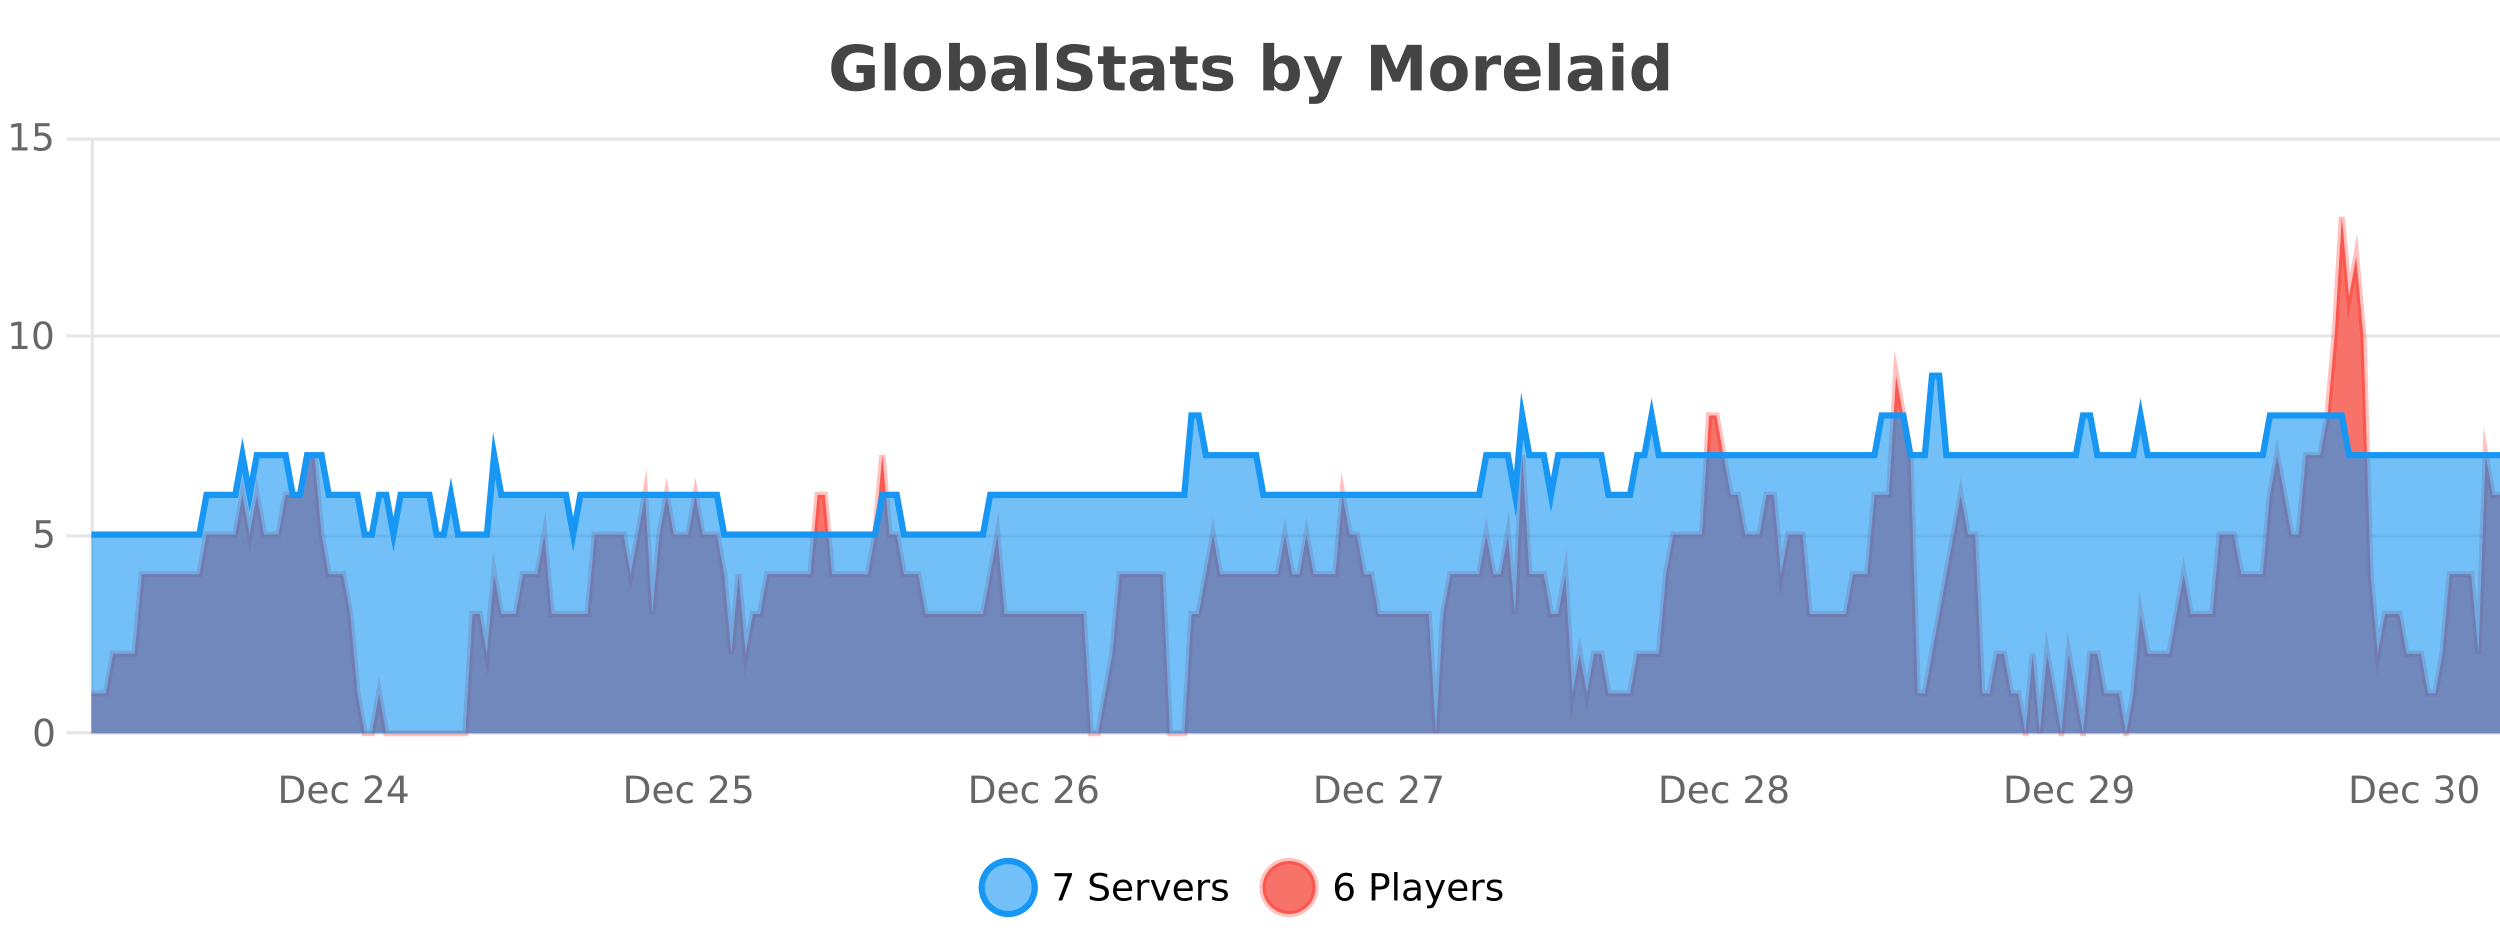 <?xml version="1.0" encoding="UTF-8"?>
<svg xmlns="http://www.w3.org/2000/svg" xmlns:xlink="http://www.w3.org/1999/xlink" width="800pt" height="300pt" viewBox="0 0 800 300" version="1.1">
<defs>
<clipPath id="clip1">
  <path d="M 285 263 L 360 263 L 360 300 L 285 300 Z M 285 263 "/>
</clipPath>
<clipPath id="clip2">
  <path d="M 375 263 L 450 263 L 450 300 L 375 300 Z M 375 263 "/>
</clipPath>
<clipPath id="clip3">
  <path d="M 29.27 69 L 800 69 L 800 234.602 L 29.27 234.602 Z M 29.27 69 "/>
</clipPath>
<clipPath id="clip4">
  <path d="M 28.27 43 L 800 43 L 800 235.602 L 28.27 235.602 Z M 28.27 43 "/>
</clipPath>
<clipPath id="clip5">
  <path d="M 29.27 120 L 800 120 L 800 234.602 L 29.27 234.602 Z M 29.27 120 "/>
</clipPath>
<clipPath id="clip6">
  <path d="M 28.27 91 L 800 91 L 800 200 L 28.27 200 Z M 28.27 91 "/>
</clipPath>
</defs>
<g id="surface4375196">
<rect x="0" y="0" width="800" height="300" style="fill:rgb(100%,100%,100%);fill-opacity:1;stroke:none;"/>
<path style="fill:none;stroke-width:1;stroke-linecap:butt;stroke-linejoin:miter;stroke:rgb(0%,0%,0%);stroke-opacity:0.098;stroke-miterlimit:10;" d="M 30 234.5 L 800 234.5 "/>
<path style="fill:none;stroke-width:1;stroke-linecap:butt;stroke-linejoin:miter;stroke:rgb(0%,0%,0%);stroke-opacity:0.098;stroke-miterlimit:10;" d="M 21.27 234.5 L 29 234.5 "/>
<path style="fill:none;stroke-width:1;stroke-linecap:butt;stroke-linejoin:miter;stroke:rgb(0%,0%,0%);stroke-opacity:0.098;stroke-miterlimit:10;" d="M 30 171.5 L 800 171.5 "/>
<path style="fill:none;stroke-width:1;stroke-linecap:butt;stroke-linejoin:miter;stroke:rgb(0%,0%,0%);stroke-opacity:0.098;stroke-miterlimit:10;" d="M 21.27 171.5 L 29 171.5 "/>
<path style="fill:none;stroke-width:1;stroke-linecap:butt;stroke-linejoin:miter;stroke:rgb(0%,0%,0%);stroke-opacity:0.098;stroke-miterlimit:10;" d="M 30 107.5 L 800 107.5 "/>
<path style="fill:none;stroke-width:1;stroke-linecap:butt;stroke-linejoin:miter;stroke:rgb(0%,0%,0%);stroke-opacity:0.098;stroke-miterlimit:10;" d="M 21.27 107.5 L 29 107.5 "/>
<path style="fill:none;stroke-width:1;stroke-linecap:butt;stroke-linejoin:miter;stroke:rgb(0%,0%,0%);stroke-opacity:0.098;stroke-miterlimit:10;" d="M 30 44.5 L 800 44.5 "/>
<path style="fill:none;stroke-width:1;stroke-linecap:butt;stroke-linejoin:miter;stroke:rgb(0%,0%,0%);stroke-opacity:0.098;stroke-miterlimit:10;" d="M 21.27 44.5 L 29 44.5 "/>
<path style=" stroke:none;fill-rule:nonzero;fill:rgb(9.02%,58.824%,95.294%);fill-opacity:0.6;" d="M 331.121 284 C 331.121 288.688 327.324 292.484 322.637 292.484 C 317.953 292.484 314.152 288.688 314.152 284 C 314.152 279.312 317.953 275.516 322.637 275.516 C 327.324 275.516 331.121 279.312 331.121 284 Z M 331.121 284 "/>
<g clip-path="url(#clip1)" clip-rule="nonzero">
<path style="fill:none;stroke-width:2;stroke-linecap:butt;stroke-linejoin:miter;stroke:rgb(9.02%,58.824%,95.294%);stroke-opacity:1;stroke-miterlimit:10;" d="M 331.121 284 C 331.121 288.688 327.324 292.484 322.637 292.484 C 317.953 292.484 314.152 288.688 314.152 284 C 314.152 279.312 317.953 275.516 322.637 275.516 C 327.324 275.516 331.121 279.312 331.121 284 Z M 331.121 284 "/>
</g>
<path style=" stroke:none;fill-rule:nonzero;fill:rgb(0%,0%,0%);fill-opacity:1;" d="M 337.438 279.406 L 343.062 279.406 L 343.062 279.906 L 339.891 288.156 L 338.656 288.156 L 341.641 280.406 L 337.438 280.406 Z M 354.32 279.688 L 354.32 280.844 C 353.871 280.637 353.445 280.48 353.039 280.375 C 352.641 280.262 352.262 280.203 351.898 280.203 C 351.25 280.203 350.75 280.328 350.398 280.578 C 350.055 280.828 349.883 281.188 349.883 281.656 C 349.883 282.043 349.996 282.336 350.227 282.531 C 350.453 282.73 350.898 282.887 351.555 283 L 352.258 283.156 C 353.141 283.324 353.793 283.621 354.211 284.047 C 354.637 284.465 354.852 285.027 354.852 285.734 C 354.852 286.59 354.562 287.234 353.992 287.672 C 353.43 288.109 352.594 288.328 351.492 288.328 C 351.086 288.328 350.648 288.281 350.18 288.188 C 349.711 288.094 349.227 287.953 348.727 287.766 L 348.727 286.547 C 349.203 286.82 349.672 287.023 350.133 287.156 C 350.602 287.293 351.055 287.359 351.492 287.359 C 352.168 287.359 352.688 287.23 353.055 286.969 C 353.43 286.699 353.617 286.32 353.617 285.828 C 353.617 285.402 353.48 285.07 353.211 284.828 C 352.949 284.578 352.516 284.398 351.914 284.281 L 351.195 284.141 C 350.309 283.965 349.668 283.688 349.273 283.312 C 348.887 282.938 348.695 282.418 348.695 281.75 C 348.695 280.969 348.965 280.359 349.508 279.922 C 350.047 279.477 350.797 279.25 351.758 279.25 C 352.172 279.25 352.59 279.289 353.008 279.359 C 353.434 279.434 353.871 279.543 354.32 279.688 Z M 362.266 284.609 L 362.266 285.125 L 357.297 285.125 C 357.348 285.875 357.57 286.445 357.969 286.828 C 358.375 287.215 358.93 287.406 359.641 287.406 C 360.055 287.406 360.457 287.359 360.844 287.266 C 361.238 287.164 361.629 287.008 362.016 286.797 L 362.016 287.828 C 361.617 287.984 361.219 288.105 360.812 288.188 C 360.406 288.281 359.992 288.328 359.578 288.328 C 358.535 288.328 357.707 288.027 357.094 287.422 C 356.477 286.809 356.172 285.98 356.172 284.938 C 356.172 283.867 356.461 283.016 357.047 282.391 C 357.629 281.758 358.41 281.438 359.391 281.438 C 360.273 281.438 360.973 281.727 361.484 282.297 C 362.004 282.859 362.266 283.633 362.266 284.609 Z M 361.188 284.281 C 361.176 283.699 361.008 283.23 360.688 282.875 C 360.363 282.523 359.938 282.344 359.406 282.344 C 358.801 282.344 358.316 282.516 357.953 282.859 C 357.598 283.203 357.395 283.684 357.344 284.297 Z M 367.836 282.594 C 367.711 282.531 367.574 282.484 367.43 282.453 C 367.293 282.414 367.137 282.391 366.961 282.391 C 366.355 282.391 365.887 282.59 365.555 282.984 C 365.23 283.383 365.07 283.953 365.07 284.703 L 365.07 288.156 L 363.992 288.156 L 363.992 281.594 L 365.07 281.594 L 365.07 282.609 C 365.297 282.215 365.594 281.922 365.961 281.734 C 366.324 281.539 366.766 281.438 367.289 281.438 C 367.359 281.438 367.438 281.445 367.523 281.453 C 367.617 281.465 367.715 281.48 367.82 281.5 Z M 368.195 281.594 L 369.336 281.594 L 371.383 287.094 L 373.445 281.594 L 374.586 281.594 L 372.117 288.156 L 370.648 288.156 Z M 381.688 284.609 L 381.688 285.125 L 376.719 285.125 C 376.77 285.875 376.992 286.445 377.391 286.828 C 377.797 287.215 378.352 287.406 379.062 287.406 C 379.477 287.406 379.879 287.359 380.266 287.266 C 380.66 287.164 381.051 287.008 381.438 286.797 L 381.438 287.828 C 381.039 287.984 380.641 288.105 380.234 288.188 C 379.828 288.281 379.414 288.328 379 288.328 C 377.957 288.328 377.129 288.027 376.516 287.422 C 375.898 286.809 375.594 285.98 375.594 284.938 C 375.594 283.867 375.883 283.016 376.469 282.391 C 377.051 281.758 377.832 281.438 378.812 281.438 C 379.695 281.438 380.395 281.727 380.906 282.297 C 381.426 282.859 381.688 283.633 381.688 284.609 Z M 380.609 284.281 C 380.598 283.699 380.43 283.23 380.109 282.875 C 379.785 282.523 379.359 282.344 378.828 282.344 C 378.223 282.344 377.738 282.516 377.375 282.859 C 377.02 283.203 376.816 283.684 376.766 284.297 Z M 387.258 282.594 C 387.133 282.531 386.996 282.484 386.852 282.453 C 386.715 282.414 386.559 282.391 386.383 282.391 C 385.777 282.391 385.309 282.59 384.977 282.984 C 384.652 283.383 384.492 283.953 384.492 284.703 L 384.492 288.156 L 383.414 288.156 L 383.414 281.594 L 384.492 281.594 L 384.492 282.609 C 384.719 282.215 385.016 281.922 385.383 281.734 C 385.746 281.539 386.188 281.438 386.711 281.438 C 386.781 281.438 386.859 281.445 386.945 281.453 C 387.039 281.465 387.137 281.48 387.242 281.5 Z M 392.562 281.781 L 392.562 282.812 C 392.258 282.656 391.941 282.543 391.609 282.469 C 391.285 282.387 390.945 282.344 390.594 282.344 C 390.062 282.344 389.66 282.43 389.391 282.594 C 389.117 282.75 388.984 282.996 388.984 283.328 C 388.984 283.578 389.078 283.777 389.266 283.922 C 389.461 284.059 389.852 284.188 390.438 284.312 L 390.797 284.406 C 391.566 284.562 392.113 284.793 392.438 285.094 C 392.758 285.398 392.922 285.812 392.922 286.344 C 392.922 286.961 392.676 287.445 392.188 287.797 C 391.707 288.152 391.047 288.328 390.203 288.328 C 389.848 288.328 389.477 288.289 389.094 288.219 C 388.719 288.156 388.32 288.059 387.906 287.922 L 387.906 286.797 C 388.301 287.008 388.691 287.164 389.078 287.266 C 389.461 287.371 389.848 287.422 390.234 287.422 C 390.734 287.422 391.117 287.34 391.391 287.172 C 391.672 286.996 391.812 286.746 391.812 286.422 C 391.812 286.133 391.711 285.906 391.516 285.75 C 391.316 285.594 390.883 285.445 390.219 285.297 L 389.844 285.219 C 389.176 285.074 388.691 284.855 388.391 284.562 C 388.098 284.273 387.953 283.875 387.953 283.375 C 387.953 282.75 388.172 282.273 388.609 281.938 C 389.047 281.605 389.664 281.438 390.469 281.438 C 390.863 281.438 391.238 281.469 391.594 281.531 C 391.945 281.586 392.27 281.668 392.562 281.781 Z M 332.637 277.016 "/>
<path style=" stroke:none;fill-rule:nonzero;fill:rgb(96.863%,44.706%,40.784%);fill-opacity:1;" d="M 420.988 284 C 420.988 288.688 417.191 292.484 412.504 292.484 C 407.82 292.484 404.02 288.688 404.02 284 C 404.02 279.312 407.82 275.516 412.504 275.516 C 417.191 275.516 420.988 279.312 420.988 284 Z M 420.988 284 "/>
<g clip-path="url(#clip2)" clip-rule="nonzero">
<path style="fill:none;stroke-width:2;stroke-linecap:butt;stroke-linejoin:miter;stroke:rgb(100%,4.706%,0%);stroke-opacity:0.247;stroke-miterlimit:10;" d="M 420.988 284 C 420.988 288.688 417.191 292.484 412.504 292.484 C 407.82 292.484 404.02 288.688 404.02 284 C 404.02 279.312 407.82 275.516 412.504 275.516 C 417.191 275.516 420.988 279.312 420.988 284 Z M 420.988 284 "/>
</g>
<path style=" stroke:none;fill-rule:nonzero;fill:rgb(0%,0%,0%);fill-opacity:1;" d="M 430.289 283.312 C 429.758 283.312 429.336 283.496 429.023 283.859 C 428.711 284.227 428.555 284.719 428.555 285.344 C 428.555 285.98 428.711 286.48 429.023 286.844 C 429.336 287.211 429.758 287.391 430.289 287.391 C 430.82 287.391 431.234 287.211 431.539 286.844 C 431.852 286.48 432.008 285.98 432.008 285.344 C 432.008 284.719 431.852 284.227 431.539 283.859 C 431.234 283.496 430.82 283.312 430.289 283.312 Z M 432.633 279.594 L 432.633 280.672 C 432.328 280.539 432.027 280.434 431.727 280.359 C 431.422 280.289 431.125 280.25 430.836 280.25 C 430.055 280.25 429.453 280.516 429.039 281.047 C 428.633 281.57 428.398 282.359 428.336 283.422 C 428.562 283.09 428.852 282.836 429.195 282.656 C 429.547 282.469 429.934 282.375 430.352 282.375 C 431.227 282.375 431.918 282.641 432.43 283.172 C 432.938 283.703 433.195 284.43 433.195 285.344 C 433.195 286.25 432.93 286.977 432.398 287.516 C 431.867 288.059 431.164 288.328 430.289 288.328 C 429.266 288.328 428.492 287.945 427.961 287.172 C 427.43 286.391 427.164 285.266 427.164 283.797 C 427.164 282.414 427.492 281.309 428.148 280.484 C 428.805 279.664 429.684 279.25 430.789 279.25 C 431.078 279.25 431.375 279.281 431.68 279.344 C 431.98 279.398 432.297 279.48 432.633 279.594 Z M 440.125 280.375 L 440.125 283.672 L 441.609 283.672 C 442.16 283.672 442.586 283.531 442.891 283.25 C 443.191 282.961 443.344 282.547 443.344 282.016 C 443.344 281.496 443.191 281.094 442.891 280.812 C 442.586 280.523 442.16 280.375 441.609 280.375 Z M 438.938 279.406 L 441.609 279.406 C 442.598 279.406 443.344 279.633 443.844 280.078 C 444.344 280.516 444.594 281.164 444.594 282.016 C 444.594 282.883 444.344 283.539 443.844 283.984 C 443.344 284.422 442.598 284.641 441.609 284.641 L 440.125 284.641 L 440.125 288.156 L 438.938 288.156 Z M 446.129 279.031 L 447.207 279.031 L 447.207 288.156 L 446.129 288.156 Z M 452.445 284.859 C 451.578 284.859 450.977 284.961 450.633 285.156 C 450.297 285.355 450.133 285.695 450.133 286.172 C 450.133 286.559 450.258 286.867 450.508 287.094 C 450.766 287.312 451.109 287.422 451.539 287.422 C 452.141 287.422 452.621 287.215 452.977 286.797 C 453.34 286.371 453.523 285.805 453.523 285.094 L 453.523 284.859 Z M 454.602 284.406 L 454.602 288.156 L 453.523 288.156 L 453.523 287.156 C 453.273 287.555 452.965 287.852 452.602 288.047 C 452.234 288.234 451.789 288.328 451.258 288.328 C 450.578 288.328 450.043 288.141 449.648 287.766 C 449.25 287.383 449.055 286.875 449.055 286.25 C 449.055 285.512 449.297 284.953 449.789 284.578 C 450.289 284.203 451.027 284.016 452.008 284.016 L 453.523 284.016 L 453.523 283.906 C 453.523 283.406 453.355 283.023 453.023 282.75 C 452.699 282.48 452.246 282.344 451.664 282.344 C 451.289 282.344 450.918 282.391 450.555 282.484 C 450.199 282.578 449.859 282.715 449.539 282.891 L 449.539 281.891 C 449.934 281.734 450.312 281.621 450.68 281.547 C 451.055 281.477 451.418 281.438 451.773 281.438 C 452.719 281.438 453.43 281.684 453.898 282.172 C 454.367 282.664 454.602 283.406 454.602 284.406 Z M 459.551 288.766 C 459.246 289.547 458.949 290.055 458.66 290.297 C 458.367 290.535 457.98 290.656 457.504 290.656 L 456.645 290.656 L 456.645 289.75 L 457.27 289.75 C 457.57 289.75 457.801 289.676 457.957 289.531 C 458.121 289.395 458.305 289.066 458.504 288.547 L 458.707 288.047 L 456.051 281.594 L 457.191 281.594 L 459.238 286.719 L 461.301 281.594 L 462.441 281.594 Z M 469.543 284.609 L 469.543 285.125 L 464.574 285.125 C 464.625 285.875 464.848 286.445 465.246 286.828 C 465.652 287.215 466.207 287.406 466.918 287.406 C 467.332 287.406 467.734 287.359 468.121 287.266 C 468.516 287.164 468.906 287.008 469.293 286.797 L 469.293 287.828 C 468.895 287.984 468.496 288.105 468.09 288.188 C 467.684 288.281 467.27 288.328 466.855 288.328 C 465.812 288.328 464.984 288.027 464.371 287.422 C 463.754 286.809 463.449 285.98 463.449 284.938 C 463.449 283.867 463.738 283.016 464.324 282.391 C 464.906 281.758 465.688 281.438 466.668 281.438 C 467.551 281.438 468.25 281.727 468.762 282.297 C 469.281 282.859 469.543 283.633 469.543 284.609 Z M 468.465 284.281 C 468.453 283.699 468.285 283.23 467.965 282.875 C 467.641 282.523 467.215 282.344 466.684 282.344 C 466.078 282.344 465.594 282.516 465.23 282.859 C 464.875 283.203 464.672 283.684 464.621 284.297 Z M 475.113 282.594 C 474.988 282.531 474.852 282.484 474.707 282.453 C 474.57 282.414 474.414 282.391 474.238 282.391 C 473.633 282.391 473.164 282.59 472.832 282.984 C 472.508 283.383 472.348 283.953 472.348 284.703 L 472.348 288.156 L 471.27 288.156 L 471.27 281.594 L 472.348 281.594 L 472.348 282.609 C 472.574 282.215 472.871 281.922 473.238 281.734 C 473.602 281.539 474.043 281.438 474.566 281.438 C 474.637 281.438 474.715 281.445 474.801 281.453 C 474.895 281.465 474.992 281.48 475.098 281.5 Z M 480.422 281.781 L 480.422 282.812 C 480.117 282.656 479.801 282.543 479.469 282.469 C 479.145 282.387 478.805 282.344 478.453 282.344 C 477.922 282.344 477.52 282.43 477.25 282.594 C 476.977 282.75 476.844 282.996 476.844 283.328 C 476.844 283.578 476.938 283.777 477.125 283.922 C 477.32 284.059 477.711 284.188 478.297 284.312 L 478.656 284.406 C 479.426 284.562 479.973 284.793 480.297 285.094 C 480.617 285.398 480.781 285.812 480.781 286.344 C 480.781 286.961 480.535 287.445 480.047 287.797 C 479.566 288.152 478.906 288.328 478.062 288.328 C 477.707 288.328 477.336 288.289 476.953 288.219 C 476.578 288.156 476.18 288.059 475.766 287.922 L 475.766 286.797 C 476.16 287.008 476.551 287.164 476.938 287.266 C 477.32 287.371 477.707 287.422 478.094 287.422 C 478.594 287.422 478.977 287.34 479.25 287.172 C 479.531 286.996 479.672 286.746 479.672 286.422 C 479.672 286.133 479.57 285.906 479.375 285.75 C 479.176 285.594 478.742 285.445 478.078 285.297 L 477.703 285.219 C 477.035 285.074 476.551 284.855 476.25 284.562 C 475.957 284.273 475.812 283.875 475.812 283.375 C 475.812 282.75 476.031 282.273 476.469 281.938 C 476.906 281.605 477.523 281.438 478.328 281.438 C 478.723 281.438 479.098 281.469 479.453 281.531 C 479.805 281.586 480.129 281.668 480.422 281.781 Z M 422.504 277.016 "/>
<path style=" stroke:none;fill-rule:nonzero;fill:rgb(26.667%,26.667%,26.667%);fill-opacity:1;" d="M 279.938 27.844 C 279 28.293 278.023 28.633 277.016 28.859 C 276.016 29.086 274.973 29.203 273.891 29.203 C 271.461 29.203 269.539 28.527 268.125 27.172 C 266.707 25.809 266 23.965 266 21.641 C 266 19.297 266.719 17.453 268.156 16.109 C 269.602 14.758 271.586 14.078 274.109 14.078 C 275.078 14.078 276.004 14.172 276.891 14.359 C 277.773 14.539 278.613 14.805 279.406 15.156 L 279.406 18.172 C 278.594 17.715 277.781 17.371 276.969 17.141 C 276.164 16.914 275.363 16.797 274.562 16.797 C 273.062 16.797 271.906 17.219 271.094 18.062 C 270.289 18.898 269.891 20.09 269.891 21.641 C 269.891 23.184 270.281 24.375 271.062 25.219 C 271.844 26.062 272.953 26.484 274.391 26.484 C 274.773 26.484 275.133 26.461 275.469 26.406 C 275.812 26.355 276.113 26.277 276.375 26.172 L 276.375 23.344 L 274.078 23.344 L 274.078 20.828 L 279.938 20.828 Z M 283.102 13.719 L 286.586 13.719 L 286.586 28.922 L 283.102 28.922 Z M 295.164 20.219 C 294.383 20.219 293.789 20.5 293.383 21.062 C 292.977 21.617 292.773 22.418 292.773 23.469 C 292.773 24.512 292.977 25.312 293.383 25.875 C 293.789 26.43 294.383 26.703 295.164 26.703 C 295.922 26.703 296.5 26.43 296.898 25.875 C 297.305 25.312 297.508 24.512 297.508 23.469 C 297.508 22.418 297.305 21.617 296.898 21.062 C 296.5 20.5 295.922 20.219 295.164 20.219 Z M 295.164 17.719 C 297.039 17.719 298.5 18.23 299.555 19.25 C 300.617 20.262 301.148 21.668 301.148 23.469 C 301.148 25.262 300.617 26.668 299.555 27.688 C 298.5 28.699 297.039 29.203 295.164 29.203 C 293.266 29.203 291.789 28.699 290.727 27.688 C 289.664 26.668 289.133 25.262 289.133 23.469 C 289.133 21.668 289.664 20.262 290.727 19.25 C 291.789 18.23 293.266 17.719 295.164 17.719 Z M 309.512 26.672 C 310.262 26.672 310.832 26.402 311.23 25.859 C 311.625 25.309 311.824 24.512 311.824 23.469 C 311.824 22.43 311.625 21.637 311.23 21.094 C 310.832 20.543 310.262 20.266 309.512 20.266 C 308.762 20.266 308.184 20.543 307.777 21.094 C 307.379 21.637 307.184 22.43 307.184 23.469 C 307.184 24.5 307.379 25.293 307.777 25.844 C 308.184 26.398 308.762 26.672 309.512 26.672 Z M 307.184 19.578 C 307.672 18.945 308.207 18.477 308.793 18.172 C 309.375 17.871 310.047 17.719 310.809 17.719 C 312.16 17.719 313.27 18.258 314.137 19.328 C 315 20.402 315.434 21.781 315.434 23.469 C 315.434 25.148 315 26.523 314.137 27.594 C 313.27 28.668 312.16 29.203 310.809 29.203 C 310.047 29.203 309.375 29.051 308.793 28.75 C 308.207 28.449 307.672 27.98 307.184 27.344 L 307.184 28.922 L 303.699 28.922 L 303.699 13.719 L 307.184 13.719 Z M 322.906 24 C 322.176 24 321.629 24.125 321.266 24.375 C 320.898 24.617 320.719 24.98 320.719 25.469 C 320.719 25.906 320.863 26.25 321.156 26.5 C 321.457 26.75 321.867 26.875 322.391 26.875 C 323.047 26.875 323.598 26.641 324.047 26.172 C 324.504 25.703 324.734 25.117 324.734 24.406 L 324.734 24 Z M 328.25 22.688 L 328.25 28.922 L 324.734 28.922 L 324.734 27.297 C 324.266 27.965 323.734 28.449 323.141 28.75 C 322.555 29.051 321.844 29.203 321 29.203 C 319.875 29.203 318.957 28.875 318.25 28.219 C 317.539 27.555 317.188 26.695 317.188 25.641 C 317.188 24.359 317.625 23.422 318.5 22.828 C 319.383 22.227 320.773 21.922 322.672 21.922 L 324.734 21.922 L 324.734 21.641 C 324.734 21.09 324.516 20.688 324.078 20.438 C 323.641 20.18 322.957 20.047 322.031 20.047 C 321.281 20.047 320.582 20.125 319.938 20.281 C 319.289 20.43 318.691 20.648 318.141 20.938 L 318.141 18.281 C 318.891 18.094 319.641 17.953 320.391 17.859 C 321.148 17.766 321.91 17.719 322.672 17.719 C 324.641 17.719 326.062 18.109 326.938 18.891 C 327.812 19.664 328.25 20.93 328.25 22.688 Z M 331.512 13.719 L 334.996 13.719 L 334.996 28.922 L 331.512 28.922 Z M 348.664 14.797 L 348.664 17.891 C 347.859 17.527 347.078 17.258 346.32 17.078 C 345.559 16.891 344.84 16.797 344.164 16.797 C 343.266 16.797 342.602 16.922 342.164 17.172 C 341.734 17.422 341.523 17.809 341.523 18.328 C 341.523 18.715 341.668 19.016 341.961 19.234 C 342.25 19.453 342.777 19.641 343.539 19.797 L 345.133 20.125 C 346.758 20.449 347.906 20.945 348.586 21.609 C 349.273 22.277 349.617 23.219 349.617 24.438 C 349.617 26.043 349.137 27.242 348.18 28.031 C 347.23 28.812 345.777 29.203 343.82 29.203 C 342.891 29.203 341.961 29.113 341.023 28.938 C 340.094 28.762 339.168 28.5 338.242 28.156 L 338.242 24.984 C 339.168 25.484 340.062 25.859 340.93 26.109 C 341.805 26.359 342.648 26.484 343.461 26.484 C 344.281 26.484 344.906 26.352 345.336 26.078 C 345.773 25.797 345.992 25.402 345.992 24.891 C 345.992 24.445 345.84 24.094 345.539 23.844 C 345.246 23.594 344.656 23.371 343.773 23.172 L 342.32 22.859 C 340.859 22.547 339.793 22.055 339.117 21.375 C 338.449 20.688 338.117 19.762 338.117 18.594 C 338.117 17.148 338.586 16.031 339.523 15.25 C 340.461 14.469 341.809 14.078 343.57 14.078 C 344.371 14.078 345.195 14.141 346.039 14.266 C 346.883 14.383 347.758 14.559 348.664 14.797 Z M 356.586 14.875 L 356.586 17.984 L 360.195 17.984 L 360.195 20.484 L 356.586 20.484 L 356.586 25.125 C 356.586 25.637 356.684 25.98 356.883 26.156 C 357.09 26.336 357.492 26.422 358.086 26.422 L 359.883 26.422 L 359.883 28.922 L 356.883 28.922 C 355.508 28.922 354.527 28.637 353.945 28.062 C 353.371 27.48 353.086 26.5 353.086 25.125 L 353.086 20.484 L 351.352 20.484 L 351.352 17.984 L 353.086 17.984 L 353.086 14.875 Z M 367.223 24 C 366.492 24 365.945 24.125 365.582 24.375 C 365.215 24.617 365.035 24.98 365.035 25.469 C 365.035 25.906 365.18 26.25 365.473 26.5 C 365.773 26.75 366.184 26.875 366.707 26.875 C 367.363 26.875 367.914 26.641 368.363 26.172 C 368.82 25.703 369.051 25.117 369.051 24.406 L 369.051 24 Z M 372.566 22.688 L 372.566 28.922 L 369.051 28.922 L 369.051 27.297 C 368.582 27.965 368.051 28.449 367.457 28.75 C 366.871 29.051 366.16 29.203 365.316 29.203 C 364.191 29.203 363.273 28.875 362.566 28.219 C 361.855 27.555 361.504 26.695 361.504 25.641 C 361.504 24.359 361.941 23.422 362.816 22.828 C 363.699 22.227 365.09 21.922 366.988 21.922 L 369.051 21.922 L 369.051 21.641 C 369.051 21.09 368.832 20.688 368.395 20.438 C 367.957 20.18 367.273 20.047 366.348 20.047 C 365.598 20.047 364.898 20.125 364.254 20.281 C 363.605 20.43 363.008 20.648 362.457 20.938 L 362.457 18.281 C 363.207 18.094 363.957 17.953 364.707 17.859 C 365.465 17.766 366.227 17.719 366.988 17.719 C 368.957 17.719 370.379 18.109 371.254 18.891 C 372.129 19.664 372.566 20.93 372.566 22.688 Z M 379.641 14.875 L 379.641 17.984 L 383.25 17.984 L 383.25 20.484 L 379.641 20.484 L 379.641 25.125 C 379.641 25.637 379.738 25.98 379.938 26.156 C 380.145 26.336 380.547 26.422 381.141 26.422 L 382.938 26.422 L 382.938 28.922 L 379.938 28.922 C 378.562 28.922 377.582 28.637 377 28.062 C 376.426 27.48 376.141 26.5 376.141 25.125 L 376.141 20.484 L 374.406 20.484 L 374.406 17.984 L 376.141 17.984 L 376.141 14.875 Z M 393.922 18.328 L 393.922 20.984 C 393.18 20.672 392.461 20.438 391.766 20.281 C 391.066 20.125 390.406 20.047 389.781 20.047 C 389.125 20.047 388.633 20.133 388.312 20.297 C 387.988 20.465 387.828 20.719 387.828 21.062 C 387.828 21.344 387.945 21.559 388.188 21.703 C 388.438 21.852 388.875 21.961 389.5 22.031 L 390.125 22.125 C 391.914 22.355 393.117 22.73 393.734 23.25 C 394.348 23.773 394.656 24.59 394.656 25.703 C 394.656 26.871 394.223 27.746 393.359 28.328 C 392.504 28.914 391.227 29.203 389.531 29.203 C 388.801 29.203 388.051 29.145 387.281 29.031 C 386.508 28.918 385.719 28.746 384.906 28.516 L 384.906 25.859 C 385.602 26.203 386.316 26.461 387.047 26.625 C 387.773 26.793 388.52 26.875 389.281 26.875 C 389.969 26.875 390.484 26.781 390.828 26.594 C 391.172 26.406 391.344 26.125 391.344 25.75 C 391.344 25.438 391.223 25.211 390.984 25.062 C 390.742 24.906 390.27 24.789 389.562 24.703 L 388.953 24.625 C 387.391 24.43 386.297 24.07 385.672 23.547 C 385.047 23.016 384.734 22.215 384.734 21.141 C 384.734 19.984 385.129 19.125 385.922 18.562 C 386.723 18 387.941 17.719 389.578 17.719 C 390.223 17.719 390.898 17.773 391.609 17.875 C 392.316 17.969 393.086 18.121 393.922 18.328 Z M 410.07 26.672 C 410.82 26.672 411.391 26.402 411.789 25.859 C 412.184 25.309 412.383 24.512 412.383 23.469 C 412.383 22.43 412.184 21.637 411.789 21.094 C 411.391 20.543 410.82 20.266 410.07 20.266 C 409.32 20.266 408.742 20.543 408.336 21.094 C 407.938 21.637 407.742 22.43 407.742 23.469 C 407.742 24.5 407.938 25.293 408.336 25.844 C 408.742 26.398 409.32 26.672 410.07 26.672 Z M 407.742 19.578 C 408.23 18.945 408.766 18.477 409.352 18.172 C 409.934 17.871 410.605 17.719 411.367 17.719 C 412.719 17.719 413.828 18.258 414.695 19.328 C 415.559 20.402 415.992 21.781 415.992 23.469 C 415.992 25.148 415.559 26.523 414.695 27.594 C 413.828 28.668 412.719 29.203 411.367 29.203 C 410.605 29.203 409.934 29.051 409.352 28.75 C 408.766 28.449 408.23 27.98 407.742 27.344 L 407.742 28.922 L 404.258 28.922 L 404.258 13.719 L 407.742 13.719 Z M 417.133 17.984 L 420.617 17.984 L 423.57 25.406 L 426.07 17.984 L 429.555 17.984 L 424.961 29.953 C 424.5 31.172 423.961 32.02 423.336 32.5 C 422.719 32.988 421.914 33.234 420.914 33.234 L 418.883 33.234 L 418.883 30.938 L 419.977 30.938 C 420.57 30.938 421 30.844 421.273 30.656 C 421.543 30.469 421.75 30.129 421.898 29.641 L 422.008 29.344 Z M 438.727 14.344 L 443.508 14.344 L 446.82 22.141 L 450.164 14.344 L 454.945 14.344 L 454.945 28.922 L 451.383 28.922 L 451.383 18.25 L 448.023 26.125 L 445.648 26.125 L 442.289 18.25 L 442.289 28.922 L 438.727 28.922 Z M 463.68 20.219 C 462.898 20.219 462.305 20.5 461.898 21.062 C 461.492 21.617 461.289 22.418 461.289 23.469 C 461.289 24.512 461.492 25.312 461.898 25.875 C 462.305 26.43 462.898 26.703 463.68 26.703 C 464.438 26.703 465.016 26.43 465.414 25.875 C 465.82 25.312 466.023 24.512 466.023 23.469 C 466.023 22.418 465.82 21.617 465.414 21.062 C 465.016 20.5 464.438 20.219 463.68 20.219 Z M 463.68 17.719 C 465.555 17.719 467.016 18.23 468.07 19.25 C 469.133 20.262 469.664 21.668 469.664 23.469 C 469.664 25.262 469.133 26.668 468.07 27.688 C 467.016 28.699 465.555 29.203 463.68 29.203 C 461.781 29.203 460.305 28.699 459.242 27.688 C 458.18 26.668 457.648 25.262 457.648 23.469 C 457.648 21.668 458.18 20.262 459.242 19.25 C 460.305 18.23 461.781 17.719 463.68 17.719 Z M 480.34 20.969 C 480.027 20.824 479.719 20.719 479.418 20.656 C 479.113 20.586 478.812 20.547 478.512 20.547 C 477.605 20.547 476.906 20.836 476.418 21.406 C 475.938 21.98 475.699 22.805 475.699 23.875 L 475.699 28.922 L 472.215 28.922 L 472.215 17.984 L 475.699 17.984 L 475.699 19.781 C 476.145 19.062 476.66 18.543 477.246 18.219 C 477.828 17.887 478.527 17.719 479.34 17.719 C 479.465 17.719 479.594 17.727 479.73 17.734 C 479.863 17.746 480.062 17.766 480.324 17.797 Z M 492.984 23.422 L 492.984 24.422 L 484.812 24.422 C 484.895 25.246 485.191 25.859 485.703 26.266 C 486.211 26.672 486.922 26.875 487.828 26.875 C 488.566 26.875 489.32 26.766 490.094 26.547 C 490.863 26.328 491.656 26 492.469 25.562 L 492.469 28.25 C 491.645 28.562 490.816 28.797 489.984 28.953 C 489.16 29.117 488.336 29.203 487.516 29.203 C 485.535 29.203 483.992 28.703 482.891 27.703 C 481.797 26.695 481.25 25.281 481.25 23.469 C 481.25 21.68 481.785 20.273 482.859 19.25 C 483.941 18.23 485.426 17.719 487.312 17.719 C 489.031 17.719 490.406 18.242 491.438 19.281 C 492.469 20.312 492.984 21.695 492.984 23.422 Z M 489.391 22.266 C 489.391 21.602 489.195 21.062 488.812 20.656 C 488.426 20.25 487.922 20.047 487.297 20.047 C 486.617 20.047 486.066 20.242 485.641 20.625 C 485.223 21 484.961 21.547 484.859 22.266 Z M 495.641 13.719 L 499.125 13.719 L 499.125 28.922 L 495.641 28.922 Z M 507.391 24 C 506.66 24 506.113 24.125 505.75 24.375 C 505.383 24.617 505.203 24.98 505.203 25.469 C 505.203 25.906 505.348 26.25 505.641 26.5 C 505.941 26.75 506.352 26.875 506.875 26.875 C 507.531 26.875 508.082 26.641 508.531 26.172 C 508.988 25.703 509.219 25.117 509.219 24.406 L 509.219 24 Z M 512.734 22.688 L 512.734 28.922 L 509.219 28.922 L 509.219 27.297 C 508.75 27.965 508.219 28.449 507.625 28.75 C 507.039 29.051 506.328 29.203 505.484 29.203 C 504.359 29.203 503.441 28.875 502.734 28.219 C 502.023 27.555 501.672 26.695 501.672 25.641 C 501.672 24.359 502.109 23.422 502.984 22.828 C 503.867 22.227 505.258 21.922 507.156 21.922 L 509.219 21.922 L 509.219 21.641 C 509.219 21.09 509 20.688 508.562 20.438 C 508.125 20.18 507.441 20.047 506.516 20.047 C 505.766 20.047 505.066 20.125 504.422 20.281 C 503.773 20.43 503.176 20.648 502.625 20.938 L 502.625 18.281 C 503.375 18.094 504.125 17.953 504.875 17.859 C 505.633 17.766 506.395 17.719 507.156 17.719 C 509.125 17.719 510.547 18.109 511.422 18.891 C 512.297 19.664 512.734 20.93 512.734 22.688 Z M 515.992 17.984 L 519.477 17.984 L 519.477 28.922 L 515.992 28.922 Z M 515.992 13.719 L 519.477 13.719 L 519.477 16.578 L 515.992 16.578 Z M 530.289 19.578 L 530.289 13.719 L 533.805 13.719 L 533.805 28.922 L 530.289 28.922 L 530.289 27.344 C 529.809 27.992 529.277 28.465 528.695 28.766 C 528.109 29.055 527.438 29.203 526.68 29.203 C 525.336 29.203 524.23 28.668 523.367 27.594 C 522.5 26.523 522.07 25.148 522.07 23.469 C 522.07 21.781 522.5 20.402 523.367 19.328 C 524.23 18.258 525.336 17.719 526.68 17.719 C 527.438 17.719 528.109 17.871 528.695 18.172 C 529.277 18.477 529.809 18.945 530.289 19.578 Z M 527.977 26.672 C 528.727 26.672 529.297 26.402 529.695 25.859 C 530.09 25.309 530.289 24.512 530.289 23.469 C 530.289 22.43 530.09 21.637 529.695 21.094 C 529.297 20.543 528.727 20.266 527.977 20.266 C 527.234 20.266 526.668 20.543 526.273 21.094 C 525.875 21.637 525.68 22.43 525.68 23.469 C 525.68 24.512 525.875 25.309 526.273 25.859 C 526.668 26.402 527.234 26.672 527.977 26.672 Z M 265 10.359 "/>
<path style="fill:none;stroke-width:1;stroke-linecap:butt;stroke-linejoin:miter;stroke:rgb(0%,0%,0%);stroke-opacity:0.098;stroke-miterlimit:10;" d="M 29 234.5 L 801 234.5 "/>
<path style=" stroke:none;fill-rule:nonzero;fill:rgb(40%,40%,40%);fill-opacity:1;" d="M 91.152 249.172 L 91.152 255.984 L 92.59 255.984 C 93.797 255.984 94.676 255.715 95.23 255.172 C 95.793 254.621 96.074 253.75 96.074 252.562 C 96.074 251.398 95.793 250.543 95.23 250 C 94.676 249.449 93.797 249.172 92.59 249.172 Z M 89.965 248.203 L 92.402 248.203 C 94.098 248.203 95.344 248.559 96.137 249.266 C 96.926 249.965 97.324 251.062 97.324 252.562 C 97.324 254.074 96.922 255.184 96.121 255.891 C 95.328 256.602 94.09 256.953 92.402 256.953 L 89.965 256.953 Z M 104.781 253.406 L 104.781 253.922 L 99.812 253.922 C 99.863 254.672 100.086 255.242 100.484 255.625 C 100.891 256.012 101.445 256.203 102.156 256.203 C 102.57 256.203 102.973 256.156 103.359 256.062 C 103.754 255.961 104.145 255.805 104.531 255.594 L 104.531 256.625 C 104.133 256.781 103.734 256.902 103.328 256.984 C 102.922 257.078 102.508 257.125 102.094 257.125 C 101.051 257.125 100.223 256.824 99.609 256.219 C 98.992 255.605 98.688 254.777 98.688 253.734 C 98.688 252.664 98.977 251.812 99.562 251.188 C 100.145 250.555 100.926 250.234 101.906 250.234 C 102.789 250.234 103.488 250.523 104 251.094 C 104.52 251.656 104.781 252.43 104.781 253.406 Z M 103.703 253.078 C 103.691 252.496 103.523 252.027 103.203 251.672 C 102.879 251.32 102.453 251.141 101.922 251.141 C 101.316 251.141 100.832 251.312 100.469 251.656 C 100.113 252 99.91 252.48 99.859 253.094 Z M 111.273 250.641 L 111.273 251.656 C 110.961 251.48 110.652 251.352 110.352 251.266 C 110.047 251.184 109.742 251.141 109.43 251.141 C 108.719 251.141 108.172 251.367 107.789 251.812 C 107.402 252.25 107.211 252.871 107.211 253.672 C 107.211 254.477 107.402 255.102 107.789 255.547 C 108.172 255.984 108.719 256.203 109.43 256.203 C 109.742 256.203 110.047 256.164 110.352 256.078 C 110.652 255.996 110.961 255.871 111.273 255.703 L 111.273 256.703 C 110.969 256.84 110.656 256.945 110.336 257.016 C 110.012 257.086 109.668 257.125 109.305 257.125 C 108.312 257.125 107.527 256.82 106.945 256.203 C 106.359 255.578 106.07 254.734 106.07 253.672 C 106.07 252.609 106.359 251.773 106.945 251.156 C 107.539 250.543 108.352 250.234 109.383 250.234 C 109.703 250.234 110.023 250.273 110.336 250.344 C 110.656 250.406 110.969 250.508 111.273 250.641 Z M 118.125 255.953 L 122.266 255.953 L 122.266 256.953 L 116.703 256.953 L 116.703 255.953 C 117.148 255.496 117.758 254.875 118.531 254.094 C 119.312 253.305 119.801 252.793 120 252.562 C 120.383 252.148 120.648 251.793 120.797 251.5 C 120.953 251.199 121.031 250.906 121.031 250.625 C 121.031 250.156 120.863 249.777 120.531 249.484 C 120.207 249.195 119.785 249.047 119.266 249.047 C 118.891 249.047 118.492 249.109 118.078 249.234 C 117.672 249.359 117.234 249.559 116.766 249.828 L 116.766 248.625 C 117.242 248.438 117.688 248.297 118.094 248.203 C 118.508 248.102 118.891 248.047 119.234 248.047 C 120.141 248.047 120.863 248.277 121.406 248.734 C 121.945 249.184 122.219 249.789 122.219 250.547 C 122.219 250.902 122.148 251.242 122.016 251.562 C 121.879 251.887 121.633 252.266 121.281 252.703 C 121.176 252.82 120.863 253.148 120.344 253.688 C 119.82 254.23 119.082 254.984 118.125 255.953 Z M 127.992 249.234 L 125.008 253.906 L 127.992 253.906 Z M 127.68 248.203 L 129.18 248.203 L 129.18 253.906 L 130.43 253.906 L 130.43 254.891 L 129.18 254.891 L 129.18 256.953 L 127.992 256.953 L 127.992 254.891 L 124.055 254.891 L 124.055 253.75 Z M 88.793 245.816 "/>
<path style=" stroke:none;fill-rule:nonzero;fill:rgb(40%,40%,40%);fill-opacity:1;" d="M 201.586 249.172 L 201.586 255.984 L 203.023 255.984 C 204.23 255.984 205.109 255.715 205.664 255.172 C 206.227 254.621 206.508 253.75 206.508 252.562 C 206.508 251.398 206.227 250.543 205.664 250 C 205.109 249.449 204.23 249.172 203.023 249.172 Z M 200.398 248.203 L 202.836 248.203 C 204.531 248.203 205.777 248.559 206.57 249.266 C 207.359 249.965 207.758 251.062 207.758 252.562 C 207.758 254.074 207.355 255.184 206.555 255.891 C 205.762 256.602 204.523 256.953 202.836 256.953 L 200.398 256.953 Z M 215.219 253.406 L 215.219 253.922 L 210.25 253.922 C 210.301 254.672 210.523 255.242 210.922 255.625 C 211.328 256.012 211.883 256.203 212.594 256.203 C 213.008 256.203 213.41 256.156 213.797 256.062 C 214.191 255.961 214.582 255.805 214.969 255.594 L 214.969 256.625 C 214.57 256.781 214.172 256.902 213.766 256.984 C 213.359 257.078 212.945 257.125 212.531 257.125 C 211.488 257.125 210.66 256.824 210.047 256.219 C 209.43 255.605 209.125 254.777 209.125 253.734 C 209.125 252.664 209.414 251.812 210 251.188 C 210.582 250.555 211.363 250.234 212.344 250.234 C 213.227 250.234 213.926 250.523 214.438 251.094 C 214.957 251.656 215.219 252.43 215.219 253.406 Z M 214.141 253.078 C 214.129 252.496 213.961 252.027 213.641 251.672 C 213.316 251.32 212.891 251.141 212.359 251.141 C 211.754 251.141 211.27 251.312 210.906 251.656 C 210.551 252 210.348 252.48 210.297 253.094 Z M 221.711 250.641 L 221.711 251.656 C 221.398 251.48 221.09 251.352 220.789 251.266 C 220.484 251.184 220.18 251.141 219.867 251.141 C 219.156 251.141 218.609 251.367 218.227 251.812 C 217.84 252.25 217.648 252.871 217.648 253.672 C 217.648 254.477 217.84 255.102 218.227 255.547 C 218.609 255.984 219.156 256.203 219.867 256.203 C 220.18 256.203 220.484 256.164 220.789 256.078 C 221.09 255.996 221.398 255.871 221.711 255.703 L 221.711 256.703 C 221.406 256.84 221.094 256.945 220.773 257.016 C 220.449 257.086 220.105 257.125 219.742 257.125 C 218.75 257.125 217.965 256.82 217.383 256.203 C 216.797 255.578 216.508 254.734 216.508 253.672 C 216.508 252.609 216.797 251.773 217.383 251.156 C 217.977 250.543 218.789 250.234 219.82 250.234 C 220.141 250.234 220.461 250.273 220.773 250.344 C 221.094 250.406 221.406 250.508 221.711 250.641 Z M 228.559 255.953 L 232.699 255.953 L 232.699 256.953 L 227.137 256.953 L 227.137 255.953 C 227.582 255.496 228.191 254.875 228.965 254.094 C 229.746 253.305 230.234 252.793 230.434 252.562 C 230.816 252.148 231.082 251.793 231.23 251.5 C 231.387 251.199 231.465 250.906 231.465 250.625 C 231.465 250.156 231.297 249.777 230.965 249.484 C 230.641 249.195 230.219 249.047 229.699 249.047 C 229.324 249.047 228.926 249.109 228.512 249.234 C 228.105 249.359 227.668 249.559 227.199 249.828 L 227.199 248.625 C 227.676 248.438 228.121 248.297 228.527 248.203 C 228.941 248.102 229.324 248.047 229.668 248.047 C 230.574 248.047 231.297 248.277 231.84 248.734 C 232.379 249.184 232.652 249.789 232.652 250.547 C 232.652 250.902 232.582 251.242 232.449 251.562 C 232.312 251.887 232.066 252.266 231.715 252.703 C 231.609 252.82 231.297 253.148 230.777 253.688 C 230.254 254.23 229.516 254.984 228.559 255.953 Z M 235.195 248.203 L 239.836 248.203 L 239.836 249.203 L 236.273 249.203 L 236.273 251.344 C 236.449 251.281 236.621 251.242 236.789 251.219 C 236.965 251.188 237.137 251.172 237.305 251.172 C 238.281 251.172 239.059 251.445 239.633 251.984 C 240.203 252.516 240.492 253.234 240.492 254.141 C 240.492 255.09 240.195 255.824 239.602 256.344 C 239.016 256.867 238.195 257.125 237.133 257.125 C 236.758 257.125 236.375 257.094 235.992 257.031 C 235.617 256.969 235.227 256.875 234.82 256.75 L 234.82 255.562 C 235.172 255.75 235.539 255.891 235.914 255.984 C 236.289 256.078 236.684 256.125 237.102 256.125 C 237.777 256.125 238.312 255.949 238.711 255.594 C 239.105 255.242 239.305 254.758 239.305 254.141 C 239.305 253.539 239.105 253.059 238.711 252.703 C 238.312 252.352 237.777 252.172 237.102 252.172 C 236.789 252.172 236.469 252.211 236.148 252.281 C 235.836 252.344 235.516 252.449 235.195 252.594 Z M 199.227 245.816 "/>
<path style=" stroke:none;fill-rule:nonzero;fill:rgb(40%,40%,40%);fill-opacity:1;" d="M 312.02 249.172 L 312.02 255.984 L 313.457 255.984 C 314.664 255.984 315.543 255.715 316.098 255.172 C 316.66 254.621 316.941 253.75 316.941 252.562 C 316.941 251.398 316.66 250.543 316.098 250 C 315.543 249.449 314.664 249.172 313.457 249.172 Z M 310.832 248.203 L 313.27 248.203 C 314.965 248.203 316.211 248.559 317.004 249.266 C 317.793 249.965 318.191 251.062 318.191 252.562 C 318.191 254.074 317.789 255.184 316.988 255.891 C 316.195 256.602 314.957 256.953 313.27 256.953 L 310.832 256.953 Z M 325.648 253.406 L 325.648 253.922 L 320.68 253.922 C 320.73 254.672 320.953 255.242 321.352 255.625 C 321.758 256.012 322.312 256.203 323.023 256.203 C 323.438 256.203 323.84 256.156 324.227 256.062 C 324.621 255.961 325.012 255.805 325.398 255.594 L 325.398 256.625 C 325 256.781 324.602 256.902 324.195 256.984 C 323.789 257.078 323.375 257.125 322.961 257.125 C 321.918 257.125 321.09 256.824 320.477 256.219 C 319.859 255.605 319.555 254.777 319.555 253.734 C 319.555 252.664 319.844 251.812 320.43 251.188 C 321.012 250.555 321.793 250.234 322.773 250.234 C 323.656 250.234 324.355 250.523 324.867 251.094 C 325.387 251.656 325.648 252.43 325.648 253.406 Z M 324.57 253.078 C 324.559 252.496 324.391 252.027 324.07 251.672 C 323.746 251.32 323.32 251.141 322.789 251.141 C 322.184 251.141 321.699 251.312 321.336 251.656 C 320.98 252 320.777 252.48 320.727 253.094 Z M 332.141 250.641 L 332.141 251.656 C 331.828 251.48 331.52 251.352 331.219 251.266 C 330.914 251.184 330.609 251.141 330.297 251.141 C 329.586 251.141 329.039 251.367 328.656 251.812 C 328.27 252.25 328.078 252.871 328.078 253.672 C 328.078 254.477 328.27 255.102 328.656 255.547 C 329.039 255.984 329.586 256.203 330.297 256.203 C 330.609 256.203 330.914 256.164 331.219 256.078 C 331.52 255.996 331.828 255.871 332.141 255.703 L 332.141 256.703 C 331.836 256.84 331.523 256.945 331.203 257.016 C 330.879 257.086 330.535 257.125 330.172 257.125 C 329.18 257.125 328.395 256.82 327.812 256.203 C 327.227 255.578 326.938 254.734 326.938 253.672 C 326.938 252.609 327.227 251.773 327.812 251.156 C 328.406 250.543 329.219 250.234 330.25 250.234 C 330.57 250.234 330.891 250.273 331.203 250.344 C 331.523 250.406 331.836 250.508 332.141 250.641 Z M 338.992 255.953 L 343.133 255.953 L 343.133 256.953 L 337.57 256.953 L 337.57 255.953 C 338.016 255.496 338.625 254.875 339.398 254.094 C 340.18 253.305 340.668 252.793 340.867 252.562 C 341.25 252.148 341.516 251.793 341.664 251.5 C 341.82 251.199 341.898 250.906 341.898 250.625 C 341.898 250.156 341.73 249.777 341.398 249.484 C 341.074 249.195 340.652 249.047 340.133 249.047 C 339.758 249.047 339.359 249.109 338.945 249.234 C 338.539 249.359 338.102 249.559 337.633 249.828 L 337.633 248.625 C 338.109 248.438 338.555 248.297 338.961 248.203 C 339.375 248.102 339.758 248.047 340.102 248.047 C 341.008 248.047 341.73 248.277 342.273 248.734 C 342.812 249.184 343.086 249.789 343.086 250.547 C 343.086 250.902 343.016 251.242 342.883 251.562 C 342.746 251.887 342.5 252.266 342.148 252.703 C 342.043 252.82 341.73 253.148 341.211 253.688 C 340.688 254.23 339.949 254.984 338.992 255.953 Z M 348.297 252.109 C 347.766 252.109 347.344 252.293 347.031 252.656 C 346.719 253.023 346.562 253.516 346.562 254.141 C 346.562 254.777 346.719 255.277 347.031 255.641 C 347.344 256.008 347.766 256.188 348.297 256.188 C 348.828 256.188 349.242 256.008 349.547 255.641 C 349.859 255.277 350.016 254.777 350.016 254.141 C 350.016 253.516 349.859 253.023 349.547 252.656 C 349.242 252.293 348.828 252.109 348.297 252.109 Z M 350.641 248.391 L 350.641 249.469 C 350.336 249.336 350.035 249.23 349.734 249.156 C 349.43 249.086 349.133 249.047 348.844 249.047 C 348.062 249.047 347.461 249.312 347.047 249.844 C 346.641 250.367 346.406 251.156 346.344 252.219 C 346.57 251.887 346.859 251.633 347.203 251.453 C 347.555 251.266 347.941 251.172 348.359 251.172 C 349.234 251.172 349.926 251.438 350.438 251.969 C 350.945 252.5 351.203 253.227 351.203 254.141 C 351.203 255.047 350.938 255.773 350.406 256.312 C 349.875 256.855 349.172 257.125 348.297 257.125 C 347.273 257.125 346.5 256.742 345.969 255.969 C 345.438 255.188 345.172 254.062 345.172 252.594 C 345.172 251.211 345.5 250.105 346.156 249.281 C 346.812 248.461 347.691 248.047 348.797 248.047 C 349.086 248.047 349.383 248.078 349.688 248.141 C 349.988 248.195 350.305 248.277 350.641 248.391 Z M 309.66 245.816 "/>
<path style=" stroke:none;fill-rule:nonzero;fill:rgb(40%,40%,40%);fill-opacity:1;" d="M 422.453 249.172 L 422.453 255.984 L 423.891 255.984 C 425.098 255.984 425.977 255.715 426.531 255.172 C 427.094 254.621 427.375 253.75 427.375 252.562 C 427.375 251.398 427.094 250.543 426.531 250 C 425.977 249.449 425.098 249.172 423.891 249.172 Z M 421.266 248.203 L 423.703 248.203 C 425.398 248.203 426.645 248.559 427.438 249.266 C 428.227 249.965 428.625 251.062 428.625 252.562 C 428.625 254.074 428.223 255.184 427.422 255.891 C 426.629 256.602 425.391 256.953 423.703 256.953 L 421.266 256.953 Z M 436.086 253.406 L 436.086 253.922 L 431.117 253.922 C 431.168 254.672 431.391 255.242 431.789 255.625 C 432.195 256.012 432.75 256.203 433.461 256.203 C 433.875 256.203 434.277 256.156 434.664 256.062 C 435.059 255.961 435.449 255.805 435.836 255.594 L 435.836 256.625 C 435.438 256.781 435.039 256.902 434.633 256.984 C 434.227 257.078 433.812 257.125 433.398 257.125 C 432.355 257.125 431.527 256.824 430.914 256.219 C 430.297 255.605 429.992 254.777 429.992 253.734 C 429.992 252.664 430.281 251.812 430.867 251.188 C 431.449 250.555 432.23 250.234 433.211 250.234 C 434.094 250.234 434.793 250.523 435.305 251.094 C 435.824 251.656 436.086 252.43 436.086 253.406 Z M 435.008 253.078 C 434.996 252.496 434.828 252.027 434.508 251.672 C 434.184 251.32 433.758 251.141 433.227 251.141 C 432.621 251.141 432.137 251.312 431.773 251.656 C 431.418 252 431.215 252.48 431.164 253.094 Z M 442.578 250.641 L 442.578 251.656 C 442.266 251.48 441.957 251.352 441.656 251.266 C 441.352 251.184 441.047 251.141 440.734 251.141 C 440.023 251.141 439.477 251.367 439.094 251.812 C 438.707 252.25 438.516 252.871 438.516 253.672 C 438.516 254.477 438.707 255.102 439.094 255.547 C 439.477 255.984 440.023 256.203 440.734 256.203 C 441.047 256.203 441.352 256.164 441.656 256.078 C 441.957 255.996 442.266 255.871 442.578 255.703 L 442.578 256.703 C 442.273 256.84 441.961 256.945 441.641 257.016 C 441.316 257.086 440.973 257.125 440.609 257.125 C 439.617 257.125 438.832 256.82 438.25 256.203 C 437.664 255.578 437.375 254.734 437.375 253.672 C 437.375 252.609 437.664 251.773 438.25 251.156 C 438.844 250.543 439.656 250.234 440.688 250.234 C 441.008 250.234 441.328 250.273 441.641 250.344 C 441.961 250.406 442.273 250.508 442.578 250.641 Z M 449.426 255.953 L 453.566 255.953 L 453.566 256.953 L 448.004 256.953 L 448.004 255.953 C 448.449 255.496 449.059 254.875 449.832 254.094 C 450.613 253.305 451.102 252.793 451.301 252.562 C 451.684 252.148 451.949 251.793 452.098 251.5 C 452.254 251.199 452.332 250.906 452.332 250.625 C 452.332 250.156 452.164 249.777 451.832 249.484 C 451.508 249.195 451.086 249.047 450.566 249.047 C 450.191 249.047 449.793 249.109 449.379 249.234 C 448.973 249.359 448.535 249.559 448.066 249.828 L 448.066 248.625 C 448.543 248.438 448.988 248.297 449.395 248.203 C 449.809 248.102 450.191 248.047 450.535 248.047 C 451.441 248.047 452.164 248.277 452.707 248.734 C 453.246 249.184 453.52 249.789 453.52 250.547 C 453.52 250.902 453.449 251.242 453.316 251.562 C 453.18 251.887 452.934 252.266 452.582 252.703 C 452.477 252.82 452.164 253.148 451.645 253.688 C 451.121 254.23 450.383 254.984 449.426 255.953 Z M 455.75 248.203 L 461.375 248.203 L 461.375 248.703 L 458.203 256.953 L 456.969 256.953 L 459.953 249.203 L 455.75 249.203 Z M 420.094 245.816 "/>
<path style=" stroke:none;fill-rule:nonzero;fill:rgb(40%,40%,40%);fill-opacity:1;" d="M 532.887 249.172 L 532.887 255.984 L 534.324 255.984 C 535.531 255.984 536.41 255.715 536.965 255.172 C 537.527 254.621 537.809 253.75 537.809 252.562 C 537.809 251.398 537.527 250.543 536.965 250 C 536.41 249.449 535.531 249.172 534.324 249.172 Z M 531.699 248.203 L 534.137 248.203 C 535.832 248.203 537.078 248.559 537.871 249.266 C 538.66 249.965 539.059 251.062 539.059 252.562 C 539.059 254.074 538.656 255.184 537.855 255.891 C 537.062 256.602 535.824 256.953 534.137 256.953 L 531.699 256.953 Z M 546.516 253.406 L 546.516 253.922 L 541.547 253.922 C 541.598 254.672 541.82 255.242 542.219 255.625 C 542.625 256.012 543.18 256.203 543.891 256.203 C 544.305 256.203 544.707 256.156 545.094 256.062 C 545.488 255.961 545.879 255.805 546.266 255.594 L 546.266 256.625 C 545.867 256.781 545.469 256.902 545.062 256.984 C 544.656 257.078 544.242 257.125 543.828 257.125 C 542.785 257.125 541.957 256.824 541.344 256.219 C 540.727 255.605 540.422 254.777 540.422 253.734 C 540.422 252.664 540.711 251.812 541.297 251.188 C 541.879 250.555 542.66 250.234 543.641 250.234 C 544.523 250.234 545.223 250.523 545.734 251.094 C 546.254 251.656 546.516 252.43 546.516 253.406 Z M 545.438 253.078 C 545.426 252.496 545.258 252.027 544.938 251.672 C 544.613 251.32 544.188 251.141 543.656 251.141 C 543.051 251.141 542.566 251.312 542.203 251.656 C 541.848 252 541.645 252.48 541.594 253.094 Z M 553.008 250.641 L 553.008 251.656 C 552.695 251.48 552.387 251.352 552.086 251.266 C 551.781 251.184 551.477 251.141 551.164 251.141 C 550.453 251.141 549.906 251.367 549.523 251.812 C 549.137 252.25 548.945 252.871 548.945 253.672 C 548.945 254.477 549.137 255.102 549.523 255.547 C 549.906 255.984 550.453 256.203 551.164 256.203 C 551.477 256.203 551.781 256.164 552.086 256.078 C 552.387 255.996 552.695 255.871 553.008 255.703 L 553.008 256.703 C 552.703 256.84 552.391 256.945 552.07 257.016 C 551.746 257.086 551.402 257.125 551.039 257.125 C 550.047 257.125 549.262 256.82 548.68 256.203 C 548.094 255.578 547.805 254.734 547.805 253.672 C 547.805 252.609 548.094 251.773 548.68 251.156 C 549.273 250.543 550.086 250.234 551.117 250.234 C 551.438 250.234 551.758 250.273 552.07 250.344 C 552.391 250.406 552.703 250.508 553.008 250.641 Z M 559.859 255.953 L 564 255.953 L 564 256.953 L 558.438 256.953 L 558.438 255.953 C 558.883 255.496 559.492 254.875 560.266 254.094 C 561.047 253.305 561.535 252.793 561.734 252.562 C 562.117 252.148 562.383 251.793 562.531 251.5 C 562.688 251.199 562.766 250.906 562.766 250.625 C 562.766 250.156 562.598 249.777 562.266 249.484 C 561.941 249.195 561.52 249.047 561 249.047 C 560.625 249.047 560.227 249.109 559.812 249.234 C 559.406 249.359 558.969 249.559 558.5 249.828 L 558.5 248.625 C 558.977 248.438 559.422 248.297 559.828 248.203 C 560.242 248.102 560.625 248.047 560.969 248.047 C 561.875 248.047 562.598 248.277 563.141 248.734 C 563.68 249.184 563.953 249.789 563.953 250.547 C 563.953 250.902 563.883 251.242 563.75 251.562 C 563.613 251.887 563.367 252.266 563.016 252.703 C 562.91 252.82 562.598 253.148 562.078 253.688 C 561.555 254.23 560.816 254.984 559.859 255.953 Z M 569.008 252.797 C 568.445 252.797 568 252.949 567.68 253.25 C 567.355 253.555 567.195 253.965 567.195 254.484 C 567.195 255.016 567.355 255.434 567.68 255.734 C 568 256.039 568.445 256.188 569.008 256.188 C 569.57 256.188 570.012 256.039 570.336 255.734 C 570.656 255.434 570.82 255.016 570.82 254.484 C 570.82 253.965 570.656 253.555 570.336 253.25 C 570.023 252.949 569.578 252.797 569.008 252.797 Z M 567.82 252.297 C 567.32 252.172 566.922 251.938 566.633 251.594 C 566.352 251.242 566.211 250.812 566.211 250.312 C 566.211 249.617 566.461 249.062 566.961 248.656 C 567.461 248.25 568.141 248.047 569.008 248.047 C 569.883 248.047 570.562 248.25 571.055 248.656 C 571.555 249.062 571.805 249.617 571.805 250.312 C 571.805 250.812 571.664 251.242 571.383 251.594 C 571.102 251.938 570.703 252.172 570.195 252.297 C 570.766 252.434 571.211 252.695 571.523 253.078 C 571.844 253.465 572.008 253.934 572.008 254.484 C 572.008 255.34 571.746 255.996 571.227 256.453 C 570.715 256.902 569.977 257.125 569.008 257.125 C 568.047 257.125 567.309 256.902 566.789 256.453 C 566.266 255.996 566.008 255.34 566.008 254.484 C 566.008 253.934 566.168 253.465 566.492 253.078 C 566.812 252.695 567.258 252.434 567.82 252.297 Z M 567.398 250.422 C 567.398 250.883 567.539 251.234 567.82 251.484 C 568.102 251.734 568.496 251.859 569.008 251.859 C 569.516 251.859 569.914 251.734 570.195 251.484 C 570.484 251.234 570.633 250.883 570.633 250.422 C 570.633 249.977 570.484 249.625 570.195 249.375 C 569.914 249.117 569.516 248.984 569.008 248.984 C 568.496 248.984 568.102 249.117 567.82 249.375 C 567.539 249.625 567.398 249.977 567.398 250.422 Z M 530.527 245.816 "/>
<path style=" stroke:none;fill-rule:nonzero;fill:rgb(40%,40%,40%);fill-opacity:1;" d="M 643.316 249.172 L 643.316 255.984 L 644.754 255.984 C 645.961 255.984 646.84 255.715 647.395 255.172 C 647.957 254.621 648.238 253.75 648.238 252.562 C 648.238 251.398 647.957 250.543 647.395 250 C 646.84 249.449 645.961 249.172 644.754 249.172 Z M 642.129 248.203 L 644.566 248.203 C 646.262 248.203 647.508 248.559 648.301 249.266 C 649.09 249.965 649.488 251.062 649.488 252.562 C 649.488 254.074 649.086 255.184 648.285 255.891 C 647.492 256.602 646.254 256.953 644.566 256.953 L 642.129 256.953 Z M 656.945 253.406 L 656.945 253.922 L 651.977 253.922 C 652.027 254.672 652.25 255.242 652.648 255.625 C 653.055 256.012 653.609 256.203 654.32 256.203 C 654.734 256.203 655.137 256.156 655.523 256.062 C 655.918 255.961 656.309 255.805 656.695 255.594 L 656.695 256.625 C 656.297 256.781 655.898 256.902 655.492 256.984 C 655.086 257.078 654.672 257.125 654.258 257.125 C 653.215 257.125 652.387 256.824 651.773 256.219 C 651.156 255.605 650.852 254.777 650.852 253.734 C 650.852 252.664 651.141 251.812 651.727 251.188 C 652.309 250.555 653.09 250.234 654.07 250.234 C 654.953 250.234 655.652 250.523 656.164 251.094 C 656.684 251.656 656.945 252.43 656.945 253.406 Z M 655.867 253.078 C 655.855 252.496 655.688 252.027 655.367 251.672 C 655.043 251.32 654.617 251.141 654.086 251.141 C 653.48 251.141 652.996 251.312 652.633 251.656 C 652.277 252 652.074 252.48 652.023 253.094 Z M 663.438 250.641 L 663.438 251.656 C 663.125 251.48 662.816 251.352 662.516 251.266 C 662.211 251.184 661.906 251.141 661.594 251.141 C 660.883 251.141 660.336 251.367 659.953 251.812 C 659.566 252.25 659.375 252.871 659.375 253.672 C 659.375 254.477 659.566 255.102 659.953 255.547 C 660.336 255.984 660.883 256.203 661.594 256.203 C 661.906 256.203 662.211 256.164 662.516 256.078 C 662.816 255.996 663.125 255.871 663.438 255.703 L 663.438 256.703 C 663.133 256.84 662.82 256.945 662.5 257.016 C 662.176 257.086 661.832 257.125 661.469 257.125 C 660.477 257.125 659.691 256.82 659.109 256.203 C 658.523 255.578 658.234 254.734 658.234 253.672 C 658.234 252.609 658.523 251.773 659.109 251.156 C 659.703 250.543 660.516 250.234 661.547 250.234 C 661.867 250.234 662.188 250.273 662.5 250.344 C 662.82 250.406 663.133 250.508 663.438 250.641 Z M 670.289 255.953 L 674.43 255.953 L 674.43 256.953 L 668.867 256.953 L 668.867 255.953 C 669.312 255.496 669.922 254.875 670.695 254.094 C 671.477 253.305 671.965 252.793 672.164 252.562 C 672.547 252.148 672.812 251.793 672.961 251.5 C 673.117 251.199 673.195 250.906 673.195 250.625 C 673.195 250.156 673.027 249.777 672.695 249.484 C 672.371 249.195 671.949 249.047 671.43 249.047 C 671.055 249.047 670.656 249.109 670.242 249.234 C 669.836 249.359 669.398 249.559 668.93 249.828 L 668.93 248.625 C 669.406 248.438 669.852 248.297 670.258 248.203 C 670.672 248.102 671.055 248.047 671.398 248.047 C 672.305 248.047 673.027 248.277 673.57 248.734 C 674.109 249.184 674.383 249.789 674.383 250.547 C 674.383 250.902 674.312 251.242 674.18 251.562 C 674.043 251.887 673.797 252.266 673.445 252.703 C 673.34 252.82 673.027 253.148 672.508 253.688 C 671.984 254.23 671.246 254.984 670.289 255.953 Z M 676.938 256.766 L 676.938 255.688 C 677.238 255.836 677.539 255.945 677.844 256.016 C 678.145 256.09 678.445 256.125 678.75 256.125 C 679.531 256.125 680.125 255.867 680.531 255.344 C 680.945 254.812 681.18 254.012 681.234 252.938 C 681.016 253.281 680.727 253.543 680.375 253.719 C 680.031 253.898 679.645 253.984 679.219 253.984 C 678.344 253.984 677.648 253.727 677.141 253.203 C 676.629 252.672 676.375 251.945 676.375 251.016 C 676.375 250.121 676.641 249.402 677.172 248.859 C 677.703 248.32 678.41 248.047 679.297 248.047 C 680.305 248.047 681.078 248.438 681.609 249.219 C 682.148 249.992 682.422 251.117 682.422 252.594 C 682.422 253.969 682.094 255.07 681.438 255.891 C 680.781 256.715 679.898 257.125 678.797 257.125 C 678.492 257.125 678.191 257.094 677.891 257.031 C 677.586 256.977 677.27 256.891 676.938 256.766 Z M 679.297 253.062 C 679.828 253.062 680.25 252.883 680.562 252.516 C 680.875 252.152 681.031 251.652 681.031 251.016 C 681.031 250.391 680.875 249.898 680.562 249.531 C 680.25 249.168 679.828 248.984 679.297 248.984 C 678.766 248.984 678.344 249.168 678.031 249.531 C 677.727 249.898 677.578 250.391 677.578 251.016 C 677.578 251.652 677.727 252.152 678.031 252.516 C 678.344 252.883 678.766 253.062 679.297 253.062 Z M 640.957 245.816 "/>
<path style=" stroke:none;fill-rule:nonzero;fill:rgb(40%,40%,40%);fill-opacity:1;" d="M 753.75 249.172 L 753.75 255.984 L 755.188 255.984 C 756.395 255.984 757.273 255.715 757.828 255.172 C 758.391 254.621 758.672 253.75 758.672 252.562 C 758.672 251.398 758.391 250.543 757.828 250 C 757.273 249.449 756.395 249.172 755.188 249.172 Z M 752.562 248.203 L 755 248.203 C 756.695 248.203 757.941 248.559 758.734 249.266 C 759.523 249.965 759.922 251.062 759.922 252.562 C 759.922 254.074 759.52 255.184 758.719 255.891 C 757.926 256.602 756.688 256.953 755 256.953 L 752.562 256.953 Z M 767.383 253.406 L 767.383 253.922 L 762.414 253.922 C 762.465 254.672 762.688 255.242 763.086 255.625 C 763.492 256.012 764.047 256.203 764.758 256.203 C 765.172 256.203 765.574 256.156 765.961 256.062 C 766.355 255.961 766.746 255.805 767.133 255.594 L 767.133 256.625 C 766.734 256.781 766.336 256.902 765.93 256.984 C 765.523 257.078 765.109 257.125 764.695 257.125 C 763.652 257.125 762.824 256.824 762.211 256.219 C 761.594 255.605 761.289 254.777 761.289 253.734 C 761.289 252.664 761.578 251.812 762.164 251.188 C 762.746 250.555 763.527 250.234 764.508 250.234 C 765.391 250.234 766.09 250.523 766.602 251.094 C 767.121 251.656 767.383 252.43 767.383 253.406 Z M 766.305 253.078 C 766.293 252.496 766.125 252.027 765.805 251.672 C 765.48 251.32 765.055 251.141 764.523 251.141 C 763.918 251.141 763.434 251.312 763.07 251.656 C 762.715 252 762.512 252.48 762.461 253.094 Z M 773.875 250.641 L 773.875 251.656 C 773.562 251.48 773.254 251.352 772.953 251.266 C 772.648 251.184 772.344 251.141 772.031 251.141 C 771.32 251.141 770.773 251.367 770.391 251.812 C 770.004 252.25 769.812 252.871 769.812 253.672 C 769.812 254.477 770.004 255.102 770.391 255.547 C 770.773 255.984 771.32 256.203 772.031 256.203 C 772.344 256.203 772.648 256.164 772.953 256.078 C 773.254 255.996 773.562 255.871 773.875 255.703 L 773.875 256.703 C 773.57 256.84 773.258 256.945 772.938 257.016 C 772.613 257.086 772.27 257.125 771.906 257.125 C 770.914 257.125 770.129 256.82 769.547 256.203 C 768.961 255.578 768.672 254.734 768.672 253.672 C 768.672 252.609 768.961 251.773 769.547 251.156 C 770.141 250.543 770.953 250.234 771.984 250.234 C 772.305 250.234 772.625 250.273 772.938 250.344 C 773.258 250.406 773.57 250.508 773.875 250.641 Z M 783.301 252.234 C 783.863 252.359 784.301 252.617 784.613 253 C 784.934 253.375 785.098 253.844 785.098 254.406 C 785.098 255.273 784.801 255.945 784.207 256.422 C 783.613 256.891 782.77 257.125 781.676 257.125 C 781.309 257.125 780.93 257.086 780.535 257.016 C 780.148 256.945 779.754 256.836 779.348 256.688 L 779.348 255.547 C 779.668 255.734 780.023 255.883 780.41 255.984 C 780.805 256.078 781.215 256.125 781.645 256.125 C 782.383 256.125 782.945 255.98 783.332 255.688 C 783.727 255.398 783.926 254.969 783.926 254.406 C 783.926 253.898 783.742 253.496 783.379 253.203 C 783.012 252.914 782.512 252.766 781.879 252.766 L 780.848 252.766 L 780.848 251.797 L 781.926 251.797 C 782.496 251.797 782.941 251.684 783.254 251.453 C 783.566 251.215 783.723 250.875 783.723 250.438 C 783.723 249.992 783.559 249.648 783.238 249.406 C 782.926 249.168 782.473 249.047 781.879 249.047 C 781.543 249.047 781.191 249.086 780.816 249.156 C 780.449 249.219 780.043 249.324 779.598 249.469 L 779.598 248.422 C 780.055 248.297 780.477 248.203 780.863 248.141 C 781.258 248.078 781.629 248.047 781.973 248.047 C 782.879 248.047 783.59 248.25 784.113 248.656 C 784.633 249.062 784.895 249.617 784.895 250.312 C 784.895 250.805 784.754 251.215 784.473 251.547 C 784.199 251.883 783.809 252.109 783.301 252.234 Z M 789.875 248.984 C 789.27 248.984 788.812 249.289 788.5 249.891 C 788.195 250.484 788.047 251.387 788.047 252.594 C 788.047 253.793 788.195 254.695 788.5 255.297 C 788.812 255.891 789.27 256.188 789.875 256.188 C 790.488 256.188 790.945 255.891 791.25 255.297 C 791.562 254.695 791.719 253.793 791.719 252.594 C 791.719 251.387 791.562 250.484 791.25 249.891 C 790.945 249.289 790.488 248.984 789.875 248.984 Z M 789.875 248.047 C 790.852 248.047 791.602 248.438 792.125 249.219 C 792.645 249.992 792.906 251.117 792.906 252.594 C 792.906 254.062 792.645 255.188 792.125 255.969 C 791.602 256.742 790.852 257.125 789.875 257.125 C 788.895 257.125 788.145 256.742 787.625 255.969 C 787.113 255.188 786.859 254.062 786.859 252.594 C 786.859 251.117 787.113 249.992 787.625 249.219 C 788.145 248.438 788.895 248.047 789.875 248.047 Z M 751.391 245.816 "/>
<path style="fill:none;stroke-width:1;stroke-linecap:butt;stroke-linejoin:miter;stroke:rgb(0%,0%,0%);stroke-opacity:0.098;stroke-miterlimit:10;" d="M 29.5 44 L 29.5 235 "/>
<path style=" stroke:none;fill-rule:nonzero;fill:rgb(40%,40%,40%);fill-opacity:1;" d="M 14.082 230.789 C 13.477 230.789 13.02 231.094 12.707 231.695 C 12.402 232.289 12.254 233.191 12.254 234.398 C 12.254 235.598 12.402 236.5 12.707 237.102 C 13.02 237.695 13.477 237.992 14.082 237.992 C 14.695 237.992 15.152 237.695 15.457 237.102 C 15.77 236.5 15.926 235.598 15.926 234.398 C 15.926 233.191 15.77 232.289 15.457 231.695 C 15.152 231.094 14.695 230.789 14.082 230.789 Z M 14.082 229.852 C 15.059 229.852 15.809 230.242 16.332 231.023 C 16.852 231.797 17.113 232.922 17.113 234.398 C 17.113 235.867 16.852 236.992 16.332 237.773 C 15.809 238.547 15.059 238.93 14.082 238.93 C 13.102 238.93 12.352 238.547 11.832 237.773 C 11.32 236.992 11.066 235.867 11.066 234.398 C 11.066 232.922 11.32 231.797 11.832 231.023 C 12.352 230.242 13.102 229.852 14.082 229.852 Z M 10.27 227.617 "/>
<path style=" stroke:none;fill-rule:nonzero;fill:rgb(40%,40%,40%);fill-opacity:1;" d="M 11.566 166.469 L 16.207 166.469 L 16.207 167.469 L 12.645 167.469 L 12.645 169.609 C 12.82 169.547 12.992 169.508 13.16 169.484 C 13.336 169.453 13.508 169.438 13.676 169.438 C 14.652 169.438 15.43 169.711 16.004 170.25 C 16.574 170.781 16.863 171.5 16.863 172.406 C 16.863 173.355 16.566 174.09 15.973 174.609 C 15.387 175.133 14.566 175.391 13.504 175.391 C 13.129 175.391 12.746 175.359 12.363 175.297 C 11.988 175.234 11.598 175.141 11.191 175.016 L 11.191 173.828 C 11.543 174.016 11.91 174.156 12.285 174.25 C 12.66 174.344 13.055 174.391 13.473 174.391 C 14.148 174.391 14.684 174.215 15.082 173.859 C 15.477 173.508 15.676 173.023 15.676 172.406 C 15.676 171.805 15.477 171.324 15.082 170.969 C 14.684 170.617 14.148 170.438 13.473 170.438 C 13.16 170.438 12.84 170.477 12.52 170.547 C 12.207 170.609 11.887 170.715 11.566 170.859 Z M 10.27 164.082 "/>
<path style=" stroke:none;fill-rule:nonzero;fill:rgb(40%,40%,40%);fill-opacity:1;" d="M 3.754 110.688 L 5.691 110.688 L 5.691 104.016 L 3.582 104.438 L 3.582 103.359 L 5.676 102.938 L 6.863 102.938 L 6.863 110.688 L 8.801 110.688 L 8.801 111.688 L 3.754 111.688 Z M 13.719 103.719 C 13.113 103.719 12.656 104.023 12.344 104.625 C 12.039 105.219 11.891 106.121 11.891 107.328 C 11.891 108.527 12.039 109.43 12.344 110.031 C 12.656 110.625 13.113 110.922 13.719 110.922 C 14.332 110.922 14.789 110.625 15.094 110.031 C 15.406 109.43 15.562 108.527 15.562 107.328 C 15.562 106.121 15.406 105.219 15.094 104.625 C 14.789 104.023 14.332 103.719 13.719 103.719 Z M 13.719 102.781 C 14.695 102.781 15.445 103.172 15.969 103.953 C 16.488 104.727 16.75 105.852 16.75 107.328 C 16.75 108.797 16.488 109.922 15.969 110.703 C 15.445 111.477 14.695 111.859 13.719 111.859 C 12.738 111.859 11.988 111.477 11.469 110.703 C 10.957 109.922 10.703 108.797 10.703 107.328 C 10.703 105.852 10.957 104.727 11.469 103.953 C 11.988 103.172 12.738 102.781 13.719 102.781 Z M 2.27 100.551 "/>
<path style=" stroke:none;fill-rule:nonzero;fill:rgb(40%,40%,40%);fill-opacity:1;" d="M 3.754 47.156 L 5.691 47.156 L 5.691 40.484 L 3.582 40.906 L 3.582 39.828 L 5.676 39.406 L 6.863 39.406 L 6.863 47.156 L 8.801 47.156 L 8.801 48.156 L 3.754 48.156 Z M 11.203 39.406 L 15.844 39.406 L 15.844 40.406 L 12.281 40.406 L 12.281 42.547 C 12.457 42.484 12.629 42.445 12.797 42.422 C 12.973 42.391 13.145 42.375 13.312 42.375 C 14.289 42.375 15.066 42.648 15.641 43.188 C 16.211 43.719 16.5 44.438 16.5 45.344 C 16.5 46.293 16.203 47.027 15.609 47.547 C 15.023 48.07 14.203 48.328 13.141 48.328 C 12.766 48.328 12.383 48.297 12 48.234 C 11.625 48.172 11.234 48.078 10.828 47.953 L 10.828 46.766 C 11.18 46.953 11.547 47.094 11.922 47.188 C 12.297 47.281 12.691 47.328 13.109 47.328 C 13.785 47.328 14.32 47.152 14.719 46.797 C 15.113 46.445 15.312 45.961 15.312 45.344 C 15.312 44.742 15.113 44.262 14.719 43.906 C 14.32 43.555 13.785 43.375 13.109 43.375 C 12.797 43.375 12.477 43.414 12.156 43.484 C 11.844 43.547 11.523 43.652 11.203 43.797 Z M 2.27 37.016 "/>
<g clip-path="url(#clip3)" clip-rule="nonzero">
<path style=" stroke:none;fill-rule:nonzero;fill:rgb(96.863%,44.706%,40.784%);fill-opacity:1;" d="M 800 158.359 L 797.699 158.359 L 795.398 145.652 L 793.098 209.188 L 790.797 183.773 L 783.895 183.773 L 781.594 209.188 L 779.293 221.895 L 776.992 221.895 L 774.691 209.188 L 770.09 209.188 L 767.789 196.48 L 763.188 196.48 L 760.887 209.188 L 758.586 183.773 L 756.285 107.535 L 753.984 82.121 L 751.688 94.828 L 749.387 69.414 L 747.086 107.535 L 744.785 132.945 L 742.484 145.652 L 737.883 145.652 L 735.582 171.066 L 733.281 171.066 L 728.68 145.652 L 726.379 158.359 L 724.078 183.773 L 717.176 183.773 L 714.875 171.066 L 710.273 171.066 L 707.973 196.48 L 701.07 196.48 L 698.77 183.773 L 694.168 209.188 L 687.266 209.188 L 684.965 196.48 L 682.664 221.895 L 680.363 234.602 L 678.062 221.895 L 673.461 221.895 L 671.16 209.188 L 668.859 209.188 L 666.559 234.602 L 661.957 209.188 L 659.656 234.602 L 657.355 221.895 L 655.059 209.188 L 652.758 234.602 L 650.457 209.188 L 648.156 234.602 L 645.855 221.895 L 643.555 221.895 L 641.254 209.188 L 638.953 209.188 L 636.652 221.895 L 634.352 221.895 L 632.051 171.066 L 629.75 171.066 L 627.449 158.359 L 615.945 221.895 L 613.645 221.895 L 611.344 145.652 L 606.742 120.238 L 604.441 158.359 L 599.84 158.359 L 597.539 183.773 L 592.938 183.773 L 590.637 196.48 L 579.133 196.48 L 576.832 171.066 L 572.23 171.066 L 569.93 183.773 L 567.629 158.359 L 565.328 158.359 L 563.027 171.066 L 558.43 171.066 L 556.129 158.359 L 553.828 158.359 L 549.227 132.945 L 546.926 132.945 L 544.625 171.066 L 535.422 171.066 L 533.121 183.773 L 530.82 209.188 L 523.918 209.188 L 521.617 221.895 L 514.715 221.895 L 512.414 209.188 L 510.113 209.188 L 507.812 221.895 L 505.512 209.188 L 503.211 221.895 L 500.91 183.773 L 498.609 196.48 L 496.309 196.48 L 494.008 183.773 L 489.406 183.773 L 487.105 145.652 L 484.805 196.48 L 482.504 171.066 L 480.203 183.773 L 477.902 183.773 L 475.602 171.066 L 473.301 183.773 L 464.098 183.773 L 461.801 196.48 L 459.5 234.602 L 457.199 196.48 L 441.094 196.48 L 438.793 183.773 L 436.492 183.773 L 434.191 171.066 L 431.891 171.066 L 429.59 158.359 L 427.289 183.773 L 420.387 183.773 L 418.086 171.066 L 415.785 183.773 L 413.484 183.773 L 411.184 171.066 L 408.883 183.773 L 390.477 183.773 L 388.176 171.066 L 383.574 196.48 L 381.273 196.48 L 378.973 234.602 L 374.371 234.602 L 372.07 183.773 L 358.27 183.773 L 355.969 209.188 L 351.367 234.602 L 349.066 234.602 L 346.766 196.48 L 321.457 196.48 L 319.156 171.066 L 314.555 196.48 L 296.148 196.48 L 293.848 183.773 L 289.246 183.773 L 286.945 171.066 L 284.645 171.066 L 282.344 145.652 L 280.043 171.066 L 277.742 183.773 L 266.242 183.773 L 263.941 158.359 L 261.641 158.359 L 259.34 183.773 L 245.535 183.773 L 243.234 196.48 L 240.934 196.48 L 238.633 209.188 L 236.332 183.773 L 234.031 209.188 L 231.73 183.773 L 229.43 171.066 L 224.828 171.066 L 222.527 158.359 L 220.227 171.066 L 215.625 171.066 L 213.324 158.359 L 211.023 171.066 L 208.723 196.48 L 206.422 158.359 L 201.82 183.773 L 199.52 171.066 L 190.316 171.066 L 188.016 196.48 L 176.512 196.48 L 174.211 171.066 L 171.914 183.773 L 167.312 183.773 L 165.012 196.48 L 160.41 196.48 L 158.109 183.773 L 155.809 209.188 L 153.508 196.48 L 151.207 196.48 L 148.906 234.602 L 123.598 234.602 L 121.297 221.895 L 118.996 234.602 L 116.695 234.602 L 114.395 221.895 L 112.094 196.48 L 109.793 183.773 L 105.191 183.773 L 102.891 171.066 L 100.59 145.652 L 98.289 145.652 L 95.988 158.359 L 91.387 158.359 L 89.086 171.066 L 84.484 171.066 L 82.184 158.359 L 79.883 171.066 L 77.582 158.359 L 75.285 171.066 L 66.082 171.066 L 63.781 183.773 L 45.375 183.773 L 43.074 209.188 L 36.172 209.188 L 33.871 221.895 L 29.27 221.895 L 29.27 234.602 L 800 234.602 Z M 800 158.359 "/>
</g>
<g clip-path="url(#clip4)" clip-rule="nonzero">
<path style="fill:none;stroke-width:2;stroke-linecap:butt;stroke-linejoin:miter;stroke:rgb(100%,4.706%,0%);stroke-opacity:0.247;stroke-miterlimit:10;" d="M 800 158.359 L 797.699 158.359 L 795.398 145.652 L 793.098 209.188 L 790.797 183.773 L 783.895 183.773 L 781.594 209.188 L 779.293 221.895 L 776.992 221.895 L 774.691 209.188 L 770.09 209.188 L 767.789 196.48 L 763.188 196.48 L 760.887 209.188 L 758.586 183.773 L 756.285 107.535 L 753.984 82.121 L 751.688 94.828 L 749.387 69.414 L 747.086 107.535 L 744.785 132.945 L 742.484 145.652 L 737.883 145.652 L 735.582 171.066 L 733.281 171.066 L 728.68 145.652 L 726.379 158.359 L 724.078 183.773 L 717.176 183.773 L 714.875 171.066 L 710.273 171.066 L 707.973 196.48 L 701.07 196.48 L 698.77 183.773 L 694.168 209.188 L 687.266 209.188 L 684.965 196.48 L 682.664 221.895 L 680.363 234.602 L 678.062 221.895 L 673.461 221.895 L 671.16 209.188 L 668.859 209.188 L 666.559 234.602 L 661.957 209.188 L 659.656 234.602 L 657.355 221.895 L 655.059 209.188 L 652.758 234.602 L 650.457 209.188 L 648.156 234.602 L 645.855 221.895 L 643.555 221.895 L 641.254 209.188 L 638.953 209.188 L 636.652 221.895 L 634.352 221.895 L 632.051 171.066 L 629.75 171.066 L 627.449 158.359 L 615.945 221.895 L 613.645 221.895 L 611.344 145.652 L 606.742 120.238 L 604.441 158.359 L 599.84 158.359 L 597.539 183.773 L 592.938 183.773 L 590.637 196.48 L 579.133 196.48 L 576.832 171.066 L 572.23 171.066 L 569.93 183.773 L 567.629 158.359 L 565.328 158.359 L 563.027 171.066 L 558.43 171.066 L 556.129 158.359 L 553.828 158.359 L 549.227 132.945 L 546.926 132.945 L 544.625 171.066 L 535.422 171.066 L 533.121 183.773 L 530.82 209.188 L 523.918 209.188 L 521.617 221.895 L 514.715 221.895 L 512.414 209.188 L 510.113 209.188 L 507.812 221.895 L 505.512 209.188 L 503.211 221.895 L 500.91 183.773 L 498.609 196.48 L 496.309 196.48 L 494.008 183.773 L 489.406 183.773 L 487.105 145.652 L 484.805 196.48 L 482.504 171.066 L 480.203 183.773 L 477.902 183.773 L 475.602 171.066 L 473.301 183.773 L 464.098 183.773 L 461.801 196.48 L 459.5 234.602 L 457.199 196.48 L 441.094 196.48 L 438.793 183.773 L 436.492 183.773 L 434.191 171.066 L 431.891 171.066 L 429.59 158.359 L 427.289 183.773 L 420.387 183.773 L 418.086 171.066 L 415.785 183.773 L 413.484 183.773 L 411.184 171.066 L 408.883 183.773 L 390.477 183.773 L 388.176 171.066 L 383.574 196.48 L 381.273 196.48 L 378.973 234.602 L 374.371 234.602 L 372.07 183.773 L 358.27 183.773 L 355.969 209.188 L 351.367 234.602 L 349.066 234.602 L 346.766 196.48 L 321.457 196.48 L 319.156 171.066 L 314.555 196.48 L 296.148 196.48 L 293.848 183.773 L 289.246 183.773 L 286.945 171.066 L 284.645 171.066 L 282.344 145.652 L 280.043 171.066 L 277.742 183.773 L 266.242 183.773 L 263.941 158.359 L 261.641 158.359 L 259.34 183.773 L 245.535 183.773 L 243.234 196.48 L 240.934 196.48 L 238.633 209.188 L 236.332 183.773 L 234.031 209.188 L 231.73 183.773 L 229.43 171.066 L 224.828 171.066 L 222.527 158.359 L 220.227 171.066 L 215.625 171.066 L 213.324 158.359 L 211.023 171.066 L 208.723 196.48 L 206.422 158.359 L 201.82 183.773 L 199.52 171.066 L 190.316 171.066 L 188.016 196.48 L 176.512 196.48 L 174.211 171.066 L 171.914 183.773 L 167.312 183.773 L 165.012 196.48 L 160.41 196.48 L 158.109 183.773 L 155.809 209.188 L 153.508 196.48 L 151.207 196.48 L 148.906 234.602 L 123.598 234.602 L 121.297 221.895 L 118.996 234.602 L 116.695 234.602 L 114.395 221.895 L 112.094 196.48 L 109.793 183.773 L 105.191 183.773 L 102.891 171.066 L 100.59 145.652 L 98.289 145.652 L 95.988 158.359 L 91.387 158.359 L 89.086 171.066 L 84.484 171.066 L 82.184 158.359 L 79.883 171.066 L 77.582 158.359 L 75.285 171.066 L 66.082 171.066 L 63.781 183.773 L 45.375 183.773 L 43.074 209.188 L 36.172 209.188 L 33.871 221.895 L 29.27 221.895 "/>
</g>
<g clip-path="url(#clip5)" clip-rule="nonzero">
<path style=" stroke:none;fill-rule:nonzero;fill:rgb(9.02%,58.824%,95.294%);fill-opacity:0.6;" d="M 800 145.652 L 751.688 145.652 L 749.387 132.945 L 726.379 132.945 L 724.078 145.652 L 687.266 145.652 L 684.965 132.945 L 682.664 145.652 L 671.16 145.652 L 668.859 132.945 L 666.559 132.945 L 664.258 145.652 L 622.848 145.652 L 620.547 120.238 L 618.246 120.238 L 615.945 145.652 L 611.344 145.652 L 609.043 132.945 L 602.141 132.945 L 599.84 145.652 L 530.82 145.652 L 528.52 132.945 L 526.219 145.652 L 523.918 145.652 L 521.617 158.359 L 514.715 158.359 L 512.414 145.652 L 498.609 145.652 L 496.309 158.359 L 494.008 145.652 L 489.406 145.652 L 487.105 132.945 L 484.805 158.359 L 482.504 145.652 L 475.602 145.652 L 473.301 158.359 L 404.281 158.359 L 401.98 145.652 L 385.875 145.652 L 383.574 132.945 L 381.273 132.945 L 378.973 158.359 L 316.855 158.359 L 314.555 171.066 L 289.246 171.066 L 286.945 158.359 L 282.344 158.359 L 280.043 171.066 L 231.73 171.066 L 229.43 158.359 L 185.715 158.359 L 183.414 171.066 L 181.113 158.359 L 160.41 158.359 L 158.109 145.652 L 155.809 171.066 L 146.605 171.066 L 144.305 158.359 L 142.004 171.066 L 139.703 171.066 L 137.402 158.359 L 128.199 158.359 L 125.898 171.066 L 123.598 158.359 L 121.297 158.359 L 118.996 171.066 L 116.695 171.066 L 114.395 158.359 L 105.191 158.359 L 102.891 145.652 L 98.289 145.652 L 95.988 158.359 L 93.688 158.359 L 91.387 145.652 L 82.184 145.652 L 79.883 158.359 L 77.582 145.652 L 75.285 158.359 L 66.082 158.359 L 63.781 171.066 L 29.27 171.066 L 29.27 234.602 L 800 234.602 Z M 800 145.652 "/>
</g>
<g clip-path="url(#clip6)" clip-rule="nonzero">
<path style="fill:none;stroke-width:2;stroke-linecap:butt;stroke-linejoin:miter;stroke:rgb(9.02%,58.824%,95.294%);stroke-opacity:1;stroke-miterlimit:10;" d="M 800 145.652 L 751.688 145.652 L 749.387 132.945 L 726.379 132.945 L 724.078 145.652 L 687.266 145.652 L 684.965 132.945 L 682.664 145.652 L 671.16 145.652 L 668.859 132.945 L 666.559 132.945 L 664.258 145.652 L 622.848 145.652 L 620.547 120.238 L 618.246 120.238 L 615.945 145.652 L 611.344 145.652 L 609.043 132.945 L 602.141 132.945 L 599.84 145.652 L 530.82 145.652 L 528.52 132.945 L 526.219 145.652 L 523.918 145.652 L 521.617 158.359 L 514.715 158.359 L 512.414 145.652 L 498.609 145.652 L 496.309 158.359 L 494.008 145.652 L 489.406 145.652 L 487.105 132.945 L 484.805 158.359 L 482.504 145.652 L 475.602 145.652 L 473.301 158.359 L 404.281 158.359 L 401.98 145.652 L 385.875 145.652 L 383.574 132.945 L 381.273 132.945 L 378.973 158.359 L 316.855 158.359 L 314.555 171.066 L 289.246 171.066 L 286.945 158.359 L 282.344 158.359 L 280.043 171.066 L 231.73 171.066 L 229.43 158.359 L 185.715 158.359 L 183.414 171.066 L 181.113 158.359 L 160.41 158.359 L 158.109 145.652 L 155.809 171.066 L 146.605 171.066 L 144.305 158.359 L 142.004 171.066 L 139.703 171.066 L 137.402 158.359 L 128.199 158.359 L 125.898 171.066 L 123.598 158.359 L 121.297 158.359 L 118.996 171.066 L 116.695 171.066 L 114.395 158.359 L 105.191 158.359 L 102.891 145.652 L 98.289 145.652 L 95.988 158.359 L 93.688 158.359 L 91.387 145.652 L 82.184 145.652 L 79.883 158.359 L 77.582 145.652 L 75.285 158.359 L 66.082 158.359 L 63.781 171.066 L 29.27 171.066 "/>
</g>
</g>
</svg>
